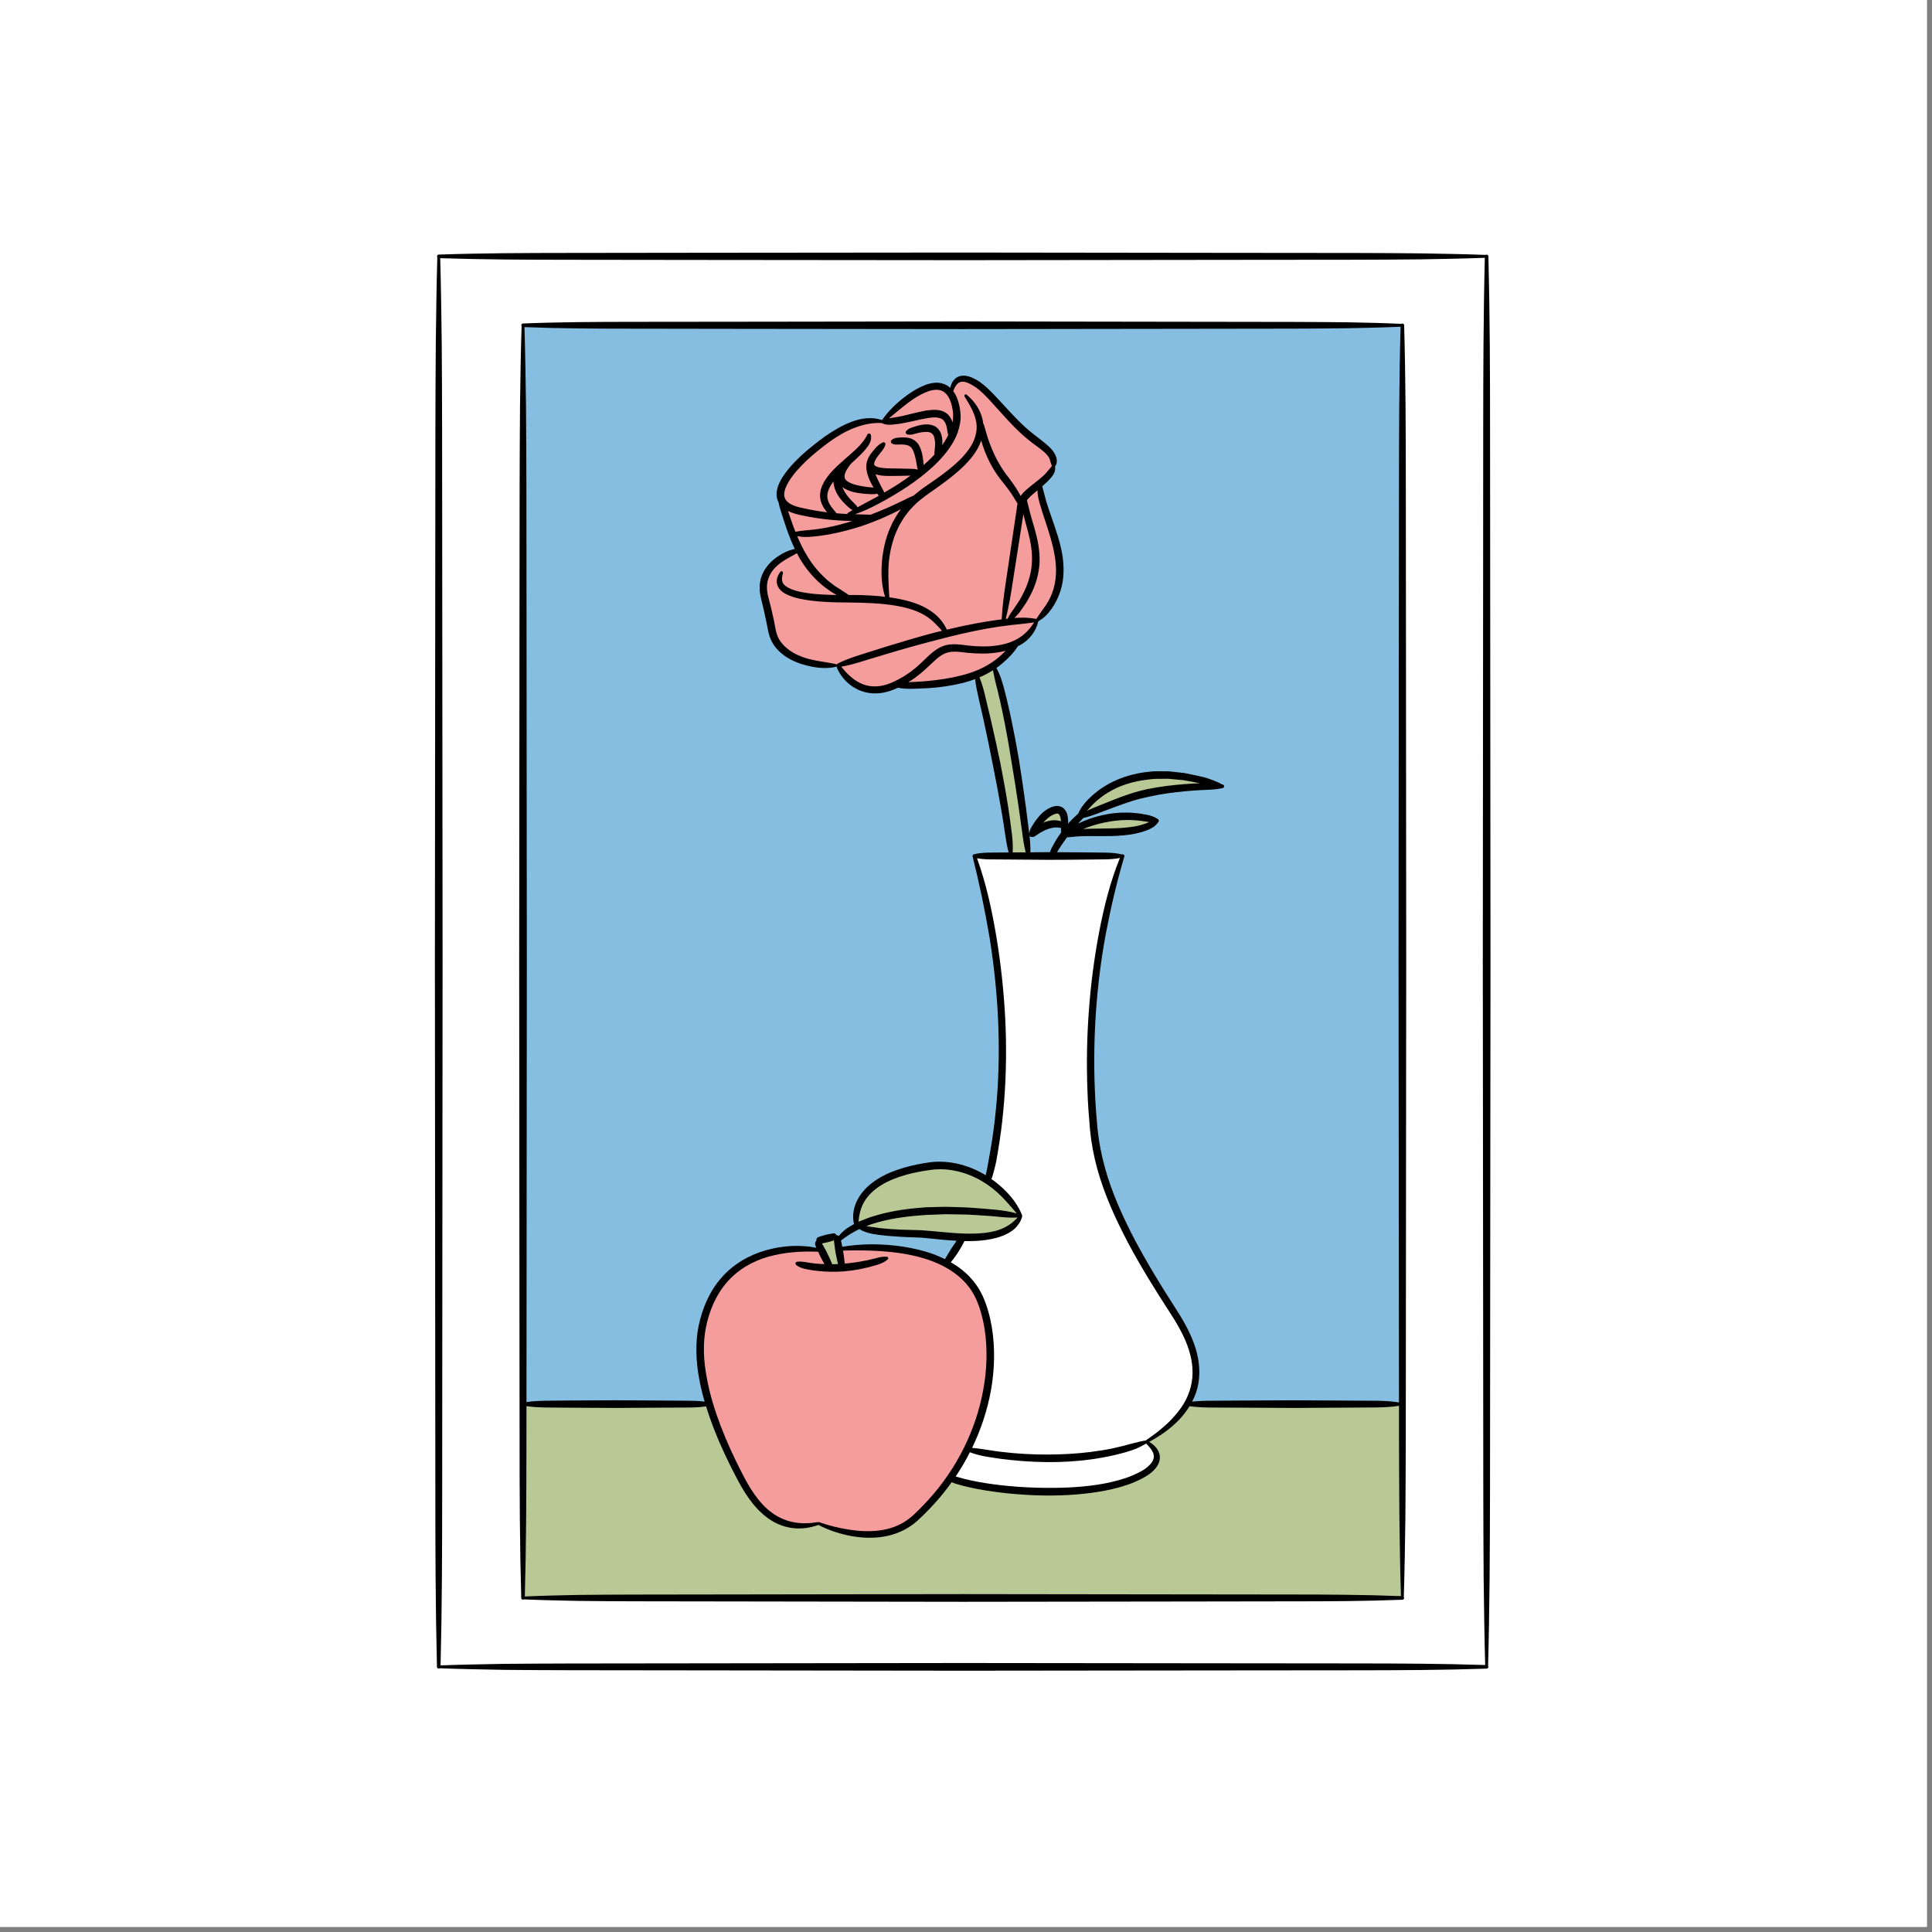 <?xml version="1.0" encoding="UTF-8"?> <svg xmlns="http://www.w3.org/2000/svg" xmlns:xlink="http://www.w3.org/1999/xlink" width="250" zoomAndPan="magnify" viewBox="0 0 187.5 187.5" height="250" preserveAspectRatio="xMidYMid meet" version="1.0"><rect x="0" y="0" width="187.5" height="187.5" fill="#808080" stroke="none"/><defs><g></g><clipPath id="3e16e7bafb"><path d="M 42.195 24.508 L 144.672 24.508 L 144.672 162 L 42.195 162 Z M 42.195 24.508 " clip-rule="nonzero"></path></clipPath><clipPath id="63b7d332d3"><path d="M 42.195 24.508 L 144.672 24.508 L 144.672 162.141 L 42.195 162.141 Z M 42.195 24.508 " clip-rule="nonzero"></path></clipPath></defs><path fill="#ffffff" d="M 0 0 L 187 0 L 187 187 L 0 187 Z M 0 0 " fill-opacity="1" fill-rule="nonzero"></path><path fill="#ffffff" d="M 0 0 L 187 0 L 187 187 L 0 187 Z M 0 0 " fill-opacity="1" fill-rule="nonzero"></path><g clip-path="url(#3e16e7bafb)"><path fill="#ffffff" d="M 54.875 161.93 C 53.656 161.93 52.438 161.918 51.219 161.91 L 51.113 161.91 C 50.375 161.902 49.656 161.895 48.938 161.891 L 48.809 161.891 C 46.805 161.855 44.766 161.82 42.758 161.746 L 42.664 161.742 L 42.574 161.773 C 42.43 156.07 42.418 150.422 42.414 144.656 L 42.375 93.324 L 42.418 41.988 C 42.418 40.109 42.43 38.203 42.441 36.359 C 42.441 36.359 42.453 34.27 42.457 33.434 L 42.461 33.203 C 42.492 30.535 42.527 27.777 42.605 25.051 L 42.609 24.957 L 42.578 24.875 C 46.816 24.73 51.012 24.715 55.293 24.711 L 93.43 24.672 L 131.984 24.719 C 133.238 24.719 134.492 24.727 135.746 24.738 C 135.746 24.738 137.301 24.75 137.922 24.754 L 138.094 24.758 C 140.078 24.793 142.105 24.828 144.102 24.902 L 144.195 24.906 L 144.281 24.875 C 144.43 30.578 144.441 36.223 144.445 41.988 L 144.484 93.324 L 144.441 144.656 C 144.441 146.535 144.43 148.441 144.418 150.289 C 144.418 150.289 144.406 152.379 144.402 153.211 L 144.398 153.441 C 144.367 156.109 144.332 158.871 144.254 161.598 L 144.25 161.688 L 144.281 161.773 C 140.051 161.918 135.852 161.934 131.566 161.934 L 93.43 161.977 Z M 54.875 161.93 " fill-opacity="1" fill-rule="nonzero"></path></g><path fill="#86bee1" d="M 136.066 155.004 L 135.957 155 C 132.477 154.863 128.996 154.848 125.434 154.848 L 93.43 154.809 L 72.094 154.836 L 61.426 154.852 L 60.914 154.852 C 59.863 154.852 58.812 154.863 57.766 154.875 C 57.207 154.879 56.648 154.887 56.09 154.891 L 55.727 154.898 C 54.156 154.93 52.531 154.965 50.938 155.039 L 50.832 155.043 L 50.832 154.938 C 50.973 149.887 50.988 144.82 50.992 139.641 L 51.031 93.324 L 51 62.445 L 50.984 47.008 C 50.988 45.391 50.977 43.773 50.965 42.156 C 50.957 41.199 50.953 40.242 50.949 39.289 C 50.914 36.828 50.879 34.281 50.801 31.75 L 50.797 31.645 L 50.902 31.648 C 54.457 31.785 58.051 31.797 61.426 31.801 L 93.43 31.84 L 114.766 31.809 L 125.707 31.797 C 126.801 31.797 127.895 31.785 128.988 31.773 C 129.582 31.766 130.172 31.762 130.766 31.758 C 132.504 31.723 134.203 31.688 135.922 31.609 L 136.027 31.605 L 136.023 31.711 C 135.887 36.867 135.871 42.094 135.867 47.008 L 135.828 93.324 L 135.855 124.203 L 135.875 139.641 C 135.871 141.25 135.883 142.859 135.895 144.469 C 135.898 145.434 135.906 146.395 135.91 147.359 C 135.945 149.82 135.98 152.367 136.062 154.898 Z M 136.066 155.004 " fill-opacity="1" fill-rule="nonzero"></path><path fill="#b8c995" d="M 136.102 136.27 L 136.102 155.078 L 50.758 155.078 L 50.758 136.27 Z M 80.074 121.43 L 80.18 121.625 L 80.254 121.789 C 80.336 121.953 80.414 122.117 80.484 122.285 L 80.641 122.637 C 80.648 122.664 80.664 122.688 80.668 122.715 L 80.688 122.793 L 80.766 122.789 C 80.949 122.789 81.129 122.781 81.328 122.773 L 81.449 122.77 L 81.34 122.297 C 81.297 122.121 81.266 121.941 81.23 121.766 L 81.191 121.539 L 81.164 121.371 C 81.133 121.172 81.102 120.973 81.078 120.773 L 81.031 120.371 L 81.031 120.23 L 80.766 120.324 C 80.66 120.363 80.551 120.395 80.445 120.422 L 80.305 120.461 L 80.156 120.496 C 80.047 120.52 79.938 120.543 79.828 120.562 L 79.609 120.598 L 79.836 120.988 C 79.922 121.133 79.996 121.281 80.074 121.43 Z M 98.309 118.074 C 97.754 118.074 97.211 118.023 96.754 117.973 C 96.277 117.922 95.793 117.891 95.32 117.863 C 95.031 117.848 94.742 117.828 94.453 117.809 C 94.121 117.781 93.762 117.77 93.297 117.766 L 92.148 117.746 C 92.074 117.742 92 117.742 91.922 117.742 C 91.727 117.742 91.531 117.75 91.336 117.754 C 91.227 117.758 91.109 117.766 90.996 117.766 C 90.852 117.773 90.707 117.777 90.562 117.785 C 90.324 117.793 90.086 117.801 89.848 117.812 C 87.996 117.934 86.602 118.141 85.324 118.484 C 85.215 118.516 85.105 118.551 84.996 118.582 C 84.742 118.652 84.484 118.727 84.242 118.828 L 83.699 119.031 L 84.363 119.141 C 84.691 119.191 85.027 119.234 85.363 119.281 C 86.066 119.367 86.785 119.406 87.41 119.434 L 87.492 119.438 C 87.805 119.449 88.117 119.461 88.434 119.469 L 88.949 119.477 C 89.125 119.48 89.305 119.488 89.48 119.496 C 89.953 119.527 90.422 119.574 90.887 119.617 C 91.105 119.637 91.328 119.656 91.547 119.676 C 92.254 119.742 93.188 119.824 94.109 119.824 C 94.648 119.824 95.141 119.797 95.613 119.746 C 96.387 119.652 97.008 119.48 97.52 119.227 C 97.992 118.996 98.41 118.68 98.832 118.227 L 99 118.047 L 98.754 118.062 C 98.605 118.07 98.457 118.074 98.309 118.074 Z M 84.078 118.375 C 84.328 118.27 84.582 118.191 84.852 118.113 C 84.969 118.078 85.082 118.043 85.195 118.008 C 86.508 117.637 87.934 117.41 89.816 117.266 C 90.078 117.254 90.344 117.25 90.605 117.246 L 90.98 117.238 C 91.105 117.234 91.227 117.234 91.352 117.23 C 91.504 117.227 91.656 117.223 91.809 117.223 C 91.922 117.223 92.035 117.223 92.148 117.23 L 93.316 117.262 C 93.664 117.273 94.07 117.285 94.477 117.32 C 94.742 117.344 95.004 117.363 95.27 117.387 C 96.387 117.473 97.547 117.562 98.652 117.852 L 98.965 117.938 C 98.965 117.938 98.508 117.414 98.391 117.277 C 98.027 116.863 97.688 116.469 97.312 116.09 C 96.715 115.477 96.035 114.945 95.293 114.516 C 94.016 113.77 92.617 113.379 91.25 113.379 C 90.965 113.379 90.684 113.395 90.406 113.43 C 89.453 113.551 88.625 113.715 87.867 113.93 C 86.926 114.195 86.152 114.52 85.512 114.914 C 84.734 115.375 84.121 115.977 83.746 116.652 C 83.441 117.211 83.262 117.879 83.227 118.578 L 83.219 118.746 L 83.52 118.594 Z M 101.344 79.914 C 101.379 79.898 101.414 79.883 101.445 79.867 C 101.789 79.754 102.07 79.699 102.336 79.699 C 102.371 79.699 102.402 79.699 102.434 79.703 L 102.469 79.707 C 102.633 79.723 102.785 79.742 102.934 79.793 L 103.082 79.844 L 103.059 79.621 C 103.055 79.574 103.051 79.531 103.047 79.488 C 103.016 79.27 102.922 78.992 102.793 78.91 C 102.746 78.879 102.699 78.859 102.586 78.859 C 102.586 78.859 102.582 78.859 102.582 78.859 C 102.508 78.859 102.414 78.887 102.32 78.922 L 102.277 78.934 C 101.918 79.066 101.551 79.348 101.148 79.797 L 101.262 79.953 Z M 105.508 80.535 C 105.922 80.52 106.328 80.516 106.734 80.512 C 107.105 80.512 107.48 80.508 107.848 80.492 C 108.707 80.48 109.453 80.418 110.141 80.305 L 110.695 80.184 L 111.234 80.012 C 111.34 79.965 111.449 79.922 111.562 79.883 L 111.895 79.758 L 111.473 79.676 C 111.355 79.652 111.242 79.633 111.129 79.621 L 110.559 79.539 C 110.441 79.523 110.324 79.516 110.207 79.512 C 110.133 79.508 110.055 79.504 109.98 79.5 C 109.84 79.488 109.703 79.484 109.566 79.484 C 109.43 79.484 109.293 79.488 109.156 79.492 C 109.043 79.492 108.93 79.496 108.809 79.5 L 108.535 79.523 C 108.246 79.551 107.949 79.578 107.66 79.637 C 106.922 79.754 106.164 79.953 105.406 80.238 L 105.086 80.367 L 105.129 80.555 Z M 106.281 78.441 L 107.957 77.77 C 109.258 77.246 110.395 76.887 111.43 76.672 C 112.473 76.457 113.617 76.305 115.035 76.191 C 115.461 76.16 115.922 76.133 116.445 76.117 L 116.461 75.922 C 115.879 75.801 115.359 75.703 114.855 75.617 L 113.91 75.531 L 113.438 75.484 C 113.383 75.48 113.328 75.48 113.273 75.48 C 113.219 75.48 112.004 75.492 112.004 75.492 C 111.797 75.512 111.59 75.535 111.383 75.562 L 111.066 75.602 C 109.73 75.785 108.535 76.191 107.52 76.812 L 107.129 77.059 C 107.039 77.113 106.957 77.176 106.879 77.242 C 106.836 77.273 106.793 77.309 106.746 77.344 L 106.637 77.426 C 106.547 77.492 106.457 77.562 106.375 77.641 L 106.031 77.957 C 105.82 78.176 105.613 78.398 105.41 78.629 L 105.527 78.781 C 105.754 78.668 106 78.559 106.281 78.441 Z M 95.531 67.625 L 96.051 69.805 C 96.438 71.484 96.742 72.875 97.004 74.184 C 97.277 75.586 97.559 77.09 97.785 78.594 L 97.867 79.172 C 97.945 79.711 98.027 80.266 98.09 80.82 C 98.184 81.516 98.215 82.141 98.184 82.719 L 98.176 82.824 L 99.672 82.812 L 99.641 82.691 C 99.477 82.055 99.387 81.418 99.301 80.766 L 98.977 78.441 C 98.777 77.047 98.539 75.531 98.246 73.805 C 97.984 72.137 97.711 70.629 97.41 69.188 C 97.254 68.402 97.062 67.609 96.895 66.902 C 96.785 66.52 96.695 66.148 96.617 65.773 C 96.555 65.508 96.504 65.266 96.465 65.027 L 96.441 64.879 L 96.312 64.961 C 95.91 65.219 95.488 65.445 95.016 65.645 L 94.926 65.684 L 94.961 65.773 C 95.215 66.383 95.387 67.023 95.531 67.625 Z M 95.531 67.625 " fill-opacity="1" fill-rule="nonzero"></path><path fill="#ffffff" d="M 101.883 144.5 C 100.559 144.5 99.207 144.438 97.867 144.316 C 96.809 144.211 95.875 144.086 95.004 143.926 C 94.484 143.832 94.023 143.734 93.602 143.629 C 93.367 143.574 93.137 143.508 92.914 143.441 C 92.852 143.43 92.789 143.406 92.723 143.383 L 92.609 143.336 L 92.676 143.234 C 93.18 142.484 93.641 141.699 94.051 140.902 L 94.09 140.824 L 94.176 140.855 C 94.699 141.055 95.297 141.203 96.004 141.309 C 96.688 141.426 97.406 141.523 98.203 141.605 C 99.457 141.734 100.715 141.801 101.941 141.801 C 102.172 141.801 102.406 141.797 102.637 141.793 C 104.273 141.742 105.719 141.598 107.051 141.348 C 107.723 141.223 108.434 141.059 109.223 140.84 C 109.566 140.734 109.93 140.625 110.27 140.488 C 110.613 140.328 110.902 140.184 111.176 140.012 L 111.242 139.973 L 111.297 140.023 C 111.707 140.422 111.941 140.754 112.035 141.066 C 112.148 141.438 112.031 141.824 111.695 142.191 C 111.43 142.48 111.066 142.742 110.586 142.984 C 110.125 143.219 109.699 143.398 109.281 143.531 C 107.738 144.051 105.945 144.348 103.633 144.465 C 103.055 144.488 102.465 144.5 101.883 144.5 Z M 101.883 144.5 " fill-opacity="1" fill-rule="nonzero"></path><path fill="#ffffff" d="M 101.535 141.262 C 100.438 141.262 99.332 141.211 98.25 141.113 C 97.48 141.043 96.77 140.957 96.078 140.852 L 95.676 140.789 C 95.242 140.723 94.793 140.652 94.344 140.617 L 94.199 140.605 L 94.262 140.477 C 95.121 138.695 95.727 136.84 96.059 134.957 C 96.438 132.832 96.465 130.762 96.145 128.801 C 95.941 127.656 95.652 126.68 95.266 125.816 C 94.84 124.883 94.168 124.031 93.332 123.352 C 93.016 123.094 92.652 122.848 92.219 122.598 L 92.105 122.531 L 92.199 122.441 C 92.211 122.426 92.223 122.414 92.23 122.398 L 92.461 122.105 C 92.57 121.961 92.672 121.812 92.773 121.668 L 92.891 121.496 L 92.969 121.367 C 93.074 121.195 93.176 121.035 93.266 120.863 L 93.449 120.531 C 93.469 120.492 93.484 120.457 93.5 120.414 L 93.523 120.348 L 93.598 120.348 C 93.711 120.352 93.828 120.352 93.945 120.352 C 94.578 120.352 95.145 120.316 95.676 120.242 C 96.492 120.125 97.16 119.926 97.727 119.633 C 98.078 119.453 98.371 119.234 98.594 118.98 C 98.844 118.695 99.023 118.375 99.105 118.047 L 99.102 118.023 L 99.102 117.996 C 98.801 117.203 98.309 116.465 97.641 115.773 C 97.195 115.305 96.699 114.875 96.156 114.496 L 96.078 114.441 L 96.129 114.363 C 96.164 114.301 96.188 114.234 96.211 114.152 L 96.352 113.664 L 96.375 113.574 C 96.449 113.285 96.531 112.988 96.586 112.691 C 96.621 112.492 96.656 112.293 96.691 112.094 C 96.77 111.641 96.855 111.176 96.914 110.715 C 97.094 109.57 97.234 108.309 97.363 106.738 C 97.562 104.152 97.59 101.461 97.449 98.738 C 97.316 96.141 97.023 93.469 96.578 90.793 C 96.055 87.715 95.48 85.414 94.727 83.328 L 94.668 83.168 L 94.836 83.199 C 95.312 83.289 95.789 83.305 96.355 83.305 L 98.156 83.32 L 101.754 83.348 C 102.18 83.344 102.609 83.344 103.039 83.34 C 103.809 83.336 104.582 83.336 105.352 83.32 L 107.152 83.301 C 107.641 83.297 108.16 83.273 108.676 83.164 L 108.855 83.129 L 108.789 83.297 C 108.023 85.328 107.395 87.605 106.812 90.457 C 106.336 92.887 105.988 95.453 105.789 98.082 C 105.602 100.625 105.559 103.215 105.656 105.781 C 105.703 107.129 105.812 108.48 105.91 109.625 C 106.027 110.875 106.266 112.156 106.617 113.438 C 107.207 115.594 108.109 117.797 109.555 120.574 C 110.84 123.012 112.273 125.281 113.508 127.18 C 114.133 128.133 114.836 129.273 115.301 130.504 C 115.781 131.77 115.938 133.027 115.754 134.145 C 115.652 134.746 115.453 135.332 115.16 135.891 C 114.906 136.379 114.559 136.879 114.098 137.41 C 113.246 138.387 112.184 139.199 111.25 139.883 L 111.23 139.898 L 111.203 139.902 C 110.848 139.945 110.516 140.027 110.148 140.125 C 109.812 140.207 109.453 140.297 109.102 140.402 C 108.336 140.598 107.641 140.742 106.969 140.852 C 105.527 141.086 104.066 141.215 102.621 141.246 C 102.258 141.258 101.895 141.262 101.535 141.262 Z M 101.535 141.262 " fill-opacity="1" fill-rule="nonzero"></path><path fill="#f59d9c" d="M 92.453 38.055 L 92.418 38.004 L 92.445 37.949 C 92.699 37.453 92.918 37.066 93.285 37.004 C 93.332 36.992 93.391 36.988 93.449 36.988 C 93.785 36.988 94.23 37.18 94.77 37.555 C 95.219 37.879 95.641 38.312 96.066 38.762 L 97.305 40.105 C 98.07 40.926 98.969 41.871 99.984 42.656 C 100.176 42.809 100.371 42.953 100.566 43.098 C 100.867 43.324 101.152 43.539 101.418 43.766 C 101.676 43.984 101.852 44.184 101.973 44.387 C 102.098 44.609 102.164 44.871 102.172 45.191 C 102.176 45.191 102.184 45.207 102.184 45.23 L 102.184 45.266 L 102.16 45.293 C 101.961 45.539 101.801 45.734 101.598 45.973 C 101.406 46.18 101.172 46.391 100.859 46.641 L 100.055 47.281 L 99.992 47.336 C 99.746 47.539 99.492 47.746 99.27 48.012 C 99.223 48.07 99.18 48.133 99.133 48.195 L 99.039 48.332 C 99.039 48.332 98.914 48.078 98.887 48.031 C 98.695 47.688 98.488 47.352 98.25 47.012 C 98.086 46.777 97.906 46.543 97.738 46.324 L 97.543 46.066 C 97.293 45.727 97.09 45.414 96.914 45.105 C 96.562 44.516 96.242 43.832 95.941 43.023 C 95.82 42.703 95.707 42.355 95.59 41.926 L 95.578 41.883 C 95.504 41.609 95.438 41.348 95.32 41.094 L 95.312 41.078 L 95.309 41.016 C 95.309 40.992 95.305 40.969 95.301 40.945 C 95.156 40.004 94.605 39.094 93.754 38.379 L 93.656 38.293 L 93.727 38.402 L 93.715 38.461 C 94.188 39.223 94.715 40.086 94.852 41.012 C 94.98 41.855 94.723 42.785 94.129 43.633 C 93.66 44.297 93.039 44.93 92.105 45.676 C 91.387 46.25 90.609 46.785 89.859 47.301 L 89.715 47.398 C 89.566 47.496 89.418 47.617 89.273 47.734 C 89.273 47.734 88.988 47.961 88.922 48.016 C 88.855 48.07 88.785 48.121 88.719 48.18 C 88.387 48.316 88.094 48.461 87.824 48.598 C 87.652 48.68 87.484 48.762 87.316 48.844 C 87.004 48.996 86.691 49.148 86.371 49.285 C 85.773 49.543 85.133 49.812 84.488 50.059 L 84.469 50.066 L 84.453 50.066 C 83.898 50.066 83.387 50.055 82.883 50.031 L 82.855 49.84 C 83.602 49.598 84.379 49.254 85.312 48.75 C 86.258 48.242 87.172 47.699 88.023 47.125 C 88.973 46.492 89.789 45.852 90.527 45.168 C 91.445 44.305 92.082 43.512 92.535 42.664 C 92.785 42.191 92.965 41.668 93.066 41.105 C 93.164 40.629 93.148 40.086 93.023 39.449 C 92.93 39.039 92.781 38.508 92.453 38.055 Z M 86.688 40.633 C 87.008 40.586 87.344 40.523 87.711 40.438 C 87.945 40.387 88.184 40.328 88.422 40.27 C 88.863 40.16 89.316 40.047 89.785 39.957 C 90.039 39.918 90.34 39.875 90.656 39.875 C 90.738 39.875 90.82 39.879 90.91 39.883 C 91.262 39.902 91.734 40.043 92.016 40.395 C 92.164 40.57 92.27 40.77 92.352 41.023 L 92.543 41.012 C 92.633 40.508 92.621 40.02 92.516 39.562 C 92.398 38.977 92.219 38.543 91.965 38.234 C 91.801 38.047 91.633 37.914 91.438 37.832 C 91.297 37.785 91.109 37.727 90.898 37.727 C 90.859 37.727 90.82 37.727 90.785 37.73 C 90.277 37.75 89.75 37.988 89.395 38.168 C 88.996 38.375 88.574 38.641 88.105 38.988 C 87.602 39.367 87.102 39.781 86.621 40.18 L 85.941 40.742 L 86.297 40.688 C 86.426 40.668 86.559 40.648 86.688 40.633 Z M 85.422 47.238 L 85.66 47.688 C 85.688 47.738 85.707 47.785 85.73 47.84 L 85.773 47.945 L 85.871 47.887 C 86.609 47.461 87.203 47.09 87.746 46.719 C 87.977 46.562 88.203 46.398 88.426 46.238 L 88.68 46.051 L 87.453 46.078 C 87.133 46.09 86.812 46.09 86.496 46.094 L 86.332 46.094 C 86.105 46.094 85.801 46.09 85.5 46.047 C 85.352 46.023 85.176 45.992 85 45.93 L 84.801 45.863 L 84.875 46.059 C 84.906 46.152 84.945 46.246 84.988 46.332 C 85.078 46.555 85.188 46.773 85.297 46.988 Z M 84.566 47.859 C 84.301 47.852 84.016 47.84 83.73 47.805 C 83.199 47.75 82.629 47.656 82.055 47.355 C 81.973 47.309 81.891 47.254 81.809 47.188 L 81.535 46.98 L 81.656 47.301 C 81.773 47.621 81.973 47.953 82.25 48.297 C 82.395 48.477 82.566 48.66 82.773 48.855 C 82.902 48.977 83.035 49.105 83.145 49.281 L 83.191 49.363 L 83.273 49.316 C 83.621 49.125 83.969 48.938 84.316 48.754 C 84.574 48.617 84.832 48.48 85.09 48.34 C 85.09 48.34 85.289 48.223 85.332 48.199 L 85.438 48.141 L 85.359 48.047 C 85.328 48.008 85.297 47.973 85.266 47.922 L 85.176 47.789 L 85.109 47.809 C 84.977 47.848 84.836 47.863 84.68 47.863 C 84.645 47.863 84.605 47.863 84.566 47.859 Z M 80.984 46.727 L 80.977 46.441 L 80.805 46.668 C 80.387 47.215 80.184 47.711 80.191 48.184 C 80.199 48.523 80.332 48.875 80.582 49.227 C 80.668 49.34 80.762 49.449 80.855 49.562 C 80.941 49.668 81.031 49.77 81.117 49.883 L 81.141 49.918 L 81.184 49.922 C 81.527 49.953 81.875 49.984 82.219 50.008 L 82.324 50.012 L 82.324 49.906 C 82.324 49.883 82.34 49.859 82.359 49.84 C 82.449 49.789 82.535 49.738 82.625 49.688 L 82.941 49.508 L 82.785 49.422 C 82.672 49.359 82.562 49.285 82.469 49.195 C 82.234 48.996 82.039 48.809 81.867 48.621 C 81.441 48.148 81.16 47.648 81.035 47.133 C 81.004 46.996 80.984 46.859 80.984 46.727 Z M 76.594 48.973 C 76.926 49.172 77.336 49.312 77.879 49.422 C 78.285 49.512 78.719 49.598 79.289 49.691 C 79.527 49.73 79.766 49.762 80.008 49.789 L 80.539 49.859 L 80.363 49.66 L 80.301 49.594 C 80.273 49.562 80.246 49.531 80.219 49.5 C 79.996 49.215 79.727 48.758 79.691 48.207 C 79.664 47.777 79.785 47.309 80.039 46.855 C 80.285 46.418 80.594 46.055 80.836 45.785 C 81.215 45.387 81.605 45.035 81.941 44.738 C 81.988 44.691 82.035 44.648 82.086 44.605 L 82.289 44.43 C 82.438 44.301 82.586 44.176 82.727 44.047 C 83.484 43.395 83.98 42.805 84.254 42.246 L 84.266 42.215 C 84.281 42.188 84.309 42.168 84.34 42.168 C 84.352 42.168 84.363 42.172 84.371 42.176 C 84.391 42.184 84.406 42.203 84.414 42.23 C 84.484 42.477 84.414 42.738 84.34 42.91 C 84.262 43.098 84.145 43.277 83.977 43.477 C 83.695 43.824 83.387 44.121 83.07 44.422 C 82.891 44.59 82.707 44.758 82.508 44.941 C 82.473 44.992 82.438 45.039 82.402 45.086 L 82.328 45.184 C 82.148 45.422 82.02 45.641 81.949 45.836 C 81.758 46.32 81.867 46.625 82.324 46.883 C 82.746 47.121 83.305 47.227 83.797 47.309 C 84.031 47.348 84.293 47.379 84.598 47.406 C 84.652 47.41 84.711 47.414 84.766 47.422 L 84.957 47.445 L 84.859 47.273 C 84.707 47.008 84.59 46.777 84.484 46.555 C 84.348 46.215 84.223 45.879 84.184 45.492 C 84.16 45.297 84.172 45.09 84.211 44.898 C 84.223 44.848 84.234 44.801 84.262 44.742 C 84.285 44.648 84.324 44.555 84.379 44.449 C 84.547 44.129 84.758 43.875 84.977 43.625 C 85.223 43.34 85.449 43.156 85.711 43.027 C 85.723 43.02 85.738 43.02 85.75 43.02 C 85.781 43.02 85.812 43.035 85.824 43.062 C 85.832 43.082 85.836 43.105 85.828 43.125 C 85.738 43.441 85.566 43.645 85.387 43.863 L 85.332 43.93 C 85.152 44.152 84.953 44.414 84.832 44.672 C 84.766 44.805 84.73 44.934 84.734 45.035 C 84.742 45.125 84.758 45.176 84.832 45.254 C 85.012 45.422 85.445 45.488 85.574 45.508 C 85.949 45.559 86.348 45.559 86.77 45.562 C 86.996 45.562 87.223 45.562 87.453 45.574 L 88.414 45.598 C 88.617 45.602 88.836 45.609 89.047 45.672 L 89.246 45.727 L 89.168 45.539 C 89.129 45.445 89.102 45.34 89.09 45.223 C 89.059 45.016 89.023 44.812 88.984 44.617 C 88.902 44.246 88.809 43.824 88.621 43.531 C 88.52 43.363 88.414 43.258 88.289 43.199 C 88.172 43.129 88.016 43.086 87.785 43.055 C 87.668 43.043 87.547 43.039 87.418 43.039 C 87.348 43.039 87.273 43.039 87.195 43.043 C 87.133 43.047 87.074 43.051 87.012 43.051 C 86.906 43.051 86.77 43.039 86.613 42.957 C 86.562 42.93 86.543 42.859 86.562 42.816 C 86.574 42.801 86.586 42.789 86.594 42.781 C 86.758 42.633 86.938 42.594 87.164 42.578 C 87.348 42.559 87.512 42.547 87.672 42.547 C 87.723 42.547 87.777 42.547 87.832 42.551 C 87.926 42.555 88.023 42.57 88.125 42.586 L 88.172 42.594 L 88.262 42.617 C 88.355 42.645 88.445 42.672 88.539 42.727 C 88.648 42.773 88.742 42.855 88.848 42.941 L 88.902 43 C 88.973 43.078 89.043 43.156 89.086 43.238 C 89.344 43.688 89.422 44.125 89.477 44.535 C 89.504 44.738 89.523 44.941 89.539 45.145 L 89.555 45.34 L 89.809 45.117 C 89.93 45.008 90.047 44.902 90.168 44.789 C 90.387 44.578 90.586 44.379 90.766 44.18 L 90.797 44.148 L 90.793 44.102 C 90.777 43.984 90.781 43.859 90.809 43.715 C 90.84 43.465 90.852 43.246 90.848 43.055 C 90.848 42.754 90.797 42.215 90.508 41.996 C 90.379 41.895 90.215 41.836 90.016 41.82 C 89.977 41.816 89.934 41.816 89.891 41.816 C 89.75 41.816 89.586 41.828 89.395 41.859 C 89.199 41.891 88.992 41.938 88.711 42.02 C 88.578 42.055 88.441 42.094 88.297 42.094 C 88.219 42.094 88.141 42.082 88.066 42.059 C 88.043 42.055 88.02 42.035 88.008 42.016 C 87.996 41.992 87.992 41.965 88 41.934 C 88.004 41.922 88.008 41.914 88.031 41.883 C 88.18 41.719 88.355 41.637 88.598 41.559 C 88.816 41.488 89.047 41.414 89.297 41.363 C 89.461 41.324 89.688 41.285 89.93 41.285 C 89.969 41.285 90.012 41.285 90.055 41.289 C 90.273 41.301 90.59 41.359 90.855 41.57 C 91.062 41.746 91.215 42.008 91.285 42.305 C 91.348 42.543 91.367 42.793 91.352 43.062 L 91.336 43.191 L 91.312 43.543 L 91.516 43.258 C 91.723 42.969 91.898 42.691 92.043 42.414 C 92.066 42.371 92.09 42.324 92.109 42.281 L 92.125 42.246 L 92.117 42.215 C 92.074 42.039 92.047 41.867 92.023 41.699 L 92.004 41.562 C 91.961 41.309 91.863 40.957 91.645 40.73 C 91.457 40.516 91.141 40.41 90.703 40.41 C 90.469 40.41 90.199 40.438 89.883 40.5 C 89.535 40.559 89.191 40.637 88.828 40.719 C 88.5 40.793 88.156 40.871 87.812 40.934 C 87.406 41.016 87.066 41.066 86.746 41.098 C 86.633 41.109 86.484 41.125 86.332 41.125 C 86.086 41.125 85.879 41.086 85.676 40.996 L 85.645 40.961 L 85.543 40.957 C 84.617 40.957 83.754 41.113 82.895 41.438 C 82.125 41.73 81.316 42.184 80.426 42.82 C 80.078 43.074 79.719 43.352 79.297 43.695 C 78.902 44.02 78.551 44.328 78.219 44.641 C 77.551 45.281 76.871 45.984 76.398 46.777 C 76.125 47.242 75.988 47.652 75.988 48 C 75.988 48.391 76.199 48.727 76.594 48.973 Z M 77.773 49.887 C 77.449 49.824 76.965 49.711 76.512 49.48 L 76.328 49.387 L 76.371 49.59 C 76.375 49.609 76.383 49.633 76.391 49.648 L 76.516 50.02 C 76.641 50.387 76.766 50.754 76.898 51.117 C 76.965 51.293 77.035 51.469 77.105 51.645 L 77.137 51.723 L 77.219 51.707 C 77.633 51.621 78.062 51.582 78.48 51.543 L 78.734 51.52 C 79.305 51.469 79.875 51.371 80.309 51.289 C 81.117 51.133 81.949 50.914 82.848 50.625 L 82.816 50.434 C 82.715 50.434 82.609 50.434 82.508 50.434 C 81.508 50.434 80.43 50.344 79.215 50.156 C 78.707 50.078 78.238 49.988 77.773 49.887 Z M 86.141 52.18 C 86.262 51.758 86.441 51.348 86.621 50.953 L 86.699 50.773 L 86.812 50.574 C 87.023 50.203 87.238 49.82 87.512 49.484 L 87.391 49.336 L 87.152 49.453 C 86.961 49.547 86.77 49.645 86.586 49.738 C 86.449 49.801 86.312 49.863 86.176 49.926 C 85.824 50.09 85.461 50.258 85.094 50.395 L 84.336 50.695 L 83.566 50.969 C 82.43 51.336 81.395 51.598 80.402 51.773 C 79.75 51.887 79.246 51.949 78.773 51.984 C 78.543 52.008 78.355 52.016 78.18 52.016 C 77.891 52.016 77.633 51.988 77.391 51.93 L 77.203 51.887 L 77.277 52.066 C 77.57 52.766 77.867 53.363 78.184 53.891 C 78.699 54.777 79.336 55.566 80.078 56.234 C 80.242 56.398 80.422 56.535 80.598 56.672 L 80.969 56.953 C 81.051 57.008 81.137 57.059 81.223 57.113 L 81.289 57.152 C 81.406 57.234 81.531 57.309 81.652 57.387 C 81.867 57.523 82.086 57.66 82.297 57.82 L 82.32 57.844 L 82.355 57.844 C 82.746 57.844 83.145 57.844 83.539 57.852 C 84.18 57.875 85.023 57.91 85.887 58.012 L 86.039 58.031 L 85.992 57.883 C 85.734 57.102 85.625 56.234 85.652 55.16 C 85.684 54.125 85.848 53.121 86.141 52.18 Z M 74.977 60.145 L 75.195 61.211 C 75.258 61.523 75.379 61.832 75.555 62.125 C 75.867 62.652 76.375 63.117 77.027 63.469 C 77.59 63.781 78.25 64.016 78.988 64.168 C 79.266 64.227 79.543 64.266 79.816 64.305 C 80.227 64.363 80.648 64.422 81.074 64.543 C 81.082 64.543 81.09 64.551 81.094 64.559 L 81.176 64.691 L 81.262 64.562 C 81.273 64.539 81.285 64.527 81.316 64.504 C 82.062 64.117 82.867 63.848 83.625 63.609 L 85.996 62.859 C 87.84 62.289 89.359 61.852 90.781 61.477 C 91.004 61.418 91.227 61.367 91.449 61.312 L 91.613 61.273 L 91.461 61.109 C 91.039 60.648 90.641 60.215 90.152 59.863 C 89.609 59.469 88.938 59.168 88.105 58.938 C 86.598 58.531 85.012 58.438 83.523 58.395 C 83.082 58.379 82.637 58.375 82.184 58.371 C 81.852 58.367 81.52 58.363 81.18 58.355 C 80.238 58.332 79.512 58.285 78.82 58.203 C 77.984 58.094 77.23 57.977 76.477 57.645 C 76.309 57.562 76.113 57.461 75.93 57.309 C 75.746 57.156 75.605 56.957 75.539 56.754 C 75.465 56.547 75.465 56.309 75.535 56.09 C 75.586 55.906 75.676 55.738 75.816 55.555 C 75.824 55.547 75.832 55.543 75.844 55.543 C 75.852 55.543 75.863 55.543 75.871 55.547 C 75.887 55.559 75.891 55.578 75.887 55.594 C 75.801 55.926 75.723 56.344 75.891 56.617 C 76.004 56.844 76.258 57.047 76.668 57.23 C 77.34 57.52 78.125 57.637 78.875 57.723 C 79.543 57.793 80.281 57.832 81.199 57.844 L 81.586 57.844 L 81.191 57.625 C 81.145 57.602 81.098 57.574 81.047 57.543 L 80.91 57.461 C 80.84 57.422 80.773 57.379 80.711 57.34 L 80.312 57.055 C 80.121 56.918 79.926 56.777 79.75 56.613 C 78.984 55.973 78.297 55.148 77.711 54.168 C 77.621 54.02 77.543 53.863 77.465 53.707 L 77.379 53.543 L 77.293 53.582 C 76.672 53.863 76.16 54.16 75.73 54.492 C 75.109 54.965 74.688 55.488 74.477 56.051 C 74.254 56.633 74.246 57.297 74.465 58.031 C 74.641 58.672 74.809 59.363 74.977 60.145 Z M 96.152 63.301 C 95.867 63.324 95.57 63.336 95.27 63.336 C 94.656 63.336 94.004 63.289 93.273 63.191 C 93.051 63.16 92.852 63.148 92.664 63.148 C 92.41 63.148 92.184 63.176 91.973 63.23 C 91.598 63.32 91.242 63.52 90.848 63.852 C 90.625 64.047 90.398 64.254 90.172 64.469 C 89.711 64.902 89.23 65.348 88.699 65.719 C 88.496 65.863 88.289 66 88.09 66.121 L 88.168 66.301 C 88.258 66.301 88.348 66.297 88.441 66.297 C 88.641 66.281 88.836 66.273 89.031 66.262 C 89.379 66.242 89.734 66.223 90.086 66.184 C 91.293 66.07 92.348 65.898 93.309 65.652 C 94.449 65.371 95.445 64.949 96.27 64.398 C 96.75 64.098 97.172 63.719 97.52 63.383 L 97.922 62.984 L 97.57 63.074 C 97.129 63.188 96.652 63.262 96.152 63.301 Z M 99.777 60.379 C 99.652 60.395 99.527 60.406 99.406 60.426 C 99.184 60.457 98.965 60.477 98.746 60.496 C 98.559 60.516 98.371 60.531 98.188 60.555 C 97.406 60.637 96.605 60.754 95.746 60.914 C 94.293 61.172 92.711 61.531 90.918 62.004 C 89.379 62.398 87.77 62.848 86.141 63.336 L 83.762 64.055 C 82.973 64.305 82.305 64.492 81.609 64.605 L 81.449 64.633 L 81.543 64.762 C 82.078 65.484 82.715 66.043 83.387 66.371 C 83.781 66.566 84.207 66.684 84.656 66.723 C 84.73 66.727 84.805 66.73 84.879 66.73 C 85.242 66.73 85.609 66.676 85.973 66.57 C 86.434 66.441 86.867 66.23 87.23 66.043 C 87.664 65.812 88.047 65.574 88.402 65.312 C 88.742 65.066 89.09 64.773 89.465 64.426 C 89.578 64.316 89.691 64.207 89.805 64.094 C 90.027 63.879 90.254 63.656 90.504 63.445 C 90.961 63.055 91.395 62.809 91.832 62.699 C 92.074 62.641 92.344 62.609 92.625 62.609 C 92.848 62.609 93.086 62.629 93.344 62.668 C 94.094 62.777 94.773 62.832 95.422 62.832 C 95.656 62.832 95.891 62.824 96.117 62.809 C 97.145 62.742 98.023 62.512 98.734 62.121 C 99.383 61.762 99.945 61.215 100.449 60.453 L 100.574 60.266 L 100.352 60.301 C 100.16 60.336 99.965 60.355 99.777 60.379 Z M 86.215 58.055 L 86.293 58.066 C 87.012 58.168 87.652 58.297 88.242 58.461 C 89.125 58.719 89.84 59.051 90.43 59.484 C 91.02 59.906 91.492 60.48 91.801 61.148 L 91.836 61.219 L 91.914 61.203 C 93.266 60.883 94.492 60.629 95.664 60.434 C 96.129 60.355 96.637 60.281 97.219 60.207 L 97.305 60.199 L 97.309 60.113 C 97.371 58.812 97.559 57.527 97.758 56.219 L 98.852 48.836 L 98.832 48.805 C 98.711 48.625 98.598 48.441 98.488 48.258 C 98.305 47.945 98.09 47.625 97.844 47.305 C 97.719 47.137 97.594 46.98 97.461 46.82 C 97.348 46.68 97.234 46.539 97.117 46.383 C 96.848 46.027 96.629 45.699 96.441 45.383 C 96.047 44.695 95.715 43.961 95.461 43.195 C 95.41 43.039 95.363 42.883 95.316 42.727 L 95.227 42.434 L 95.129 42.723 C 94.988 43.129 94.789 43.523 94.527 43.906 C 93.918 44.809 93.125 45.512 92.43 46.082 C 91.66 46.703 90.848 47.273 90.062 47.824 L 90.031 47.848 C 89.875 47.953 89.73 48.062 89.59 48.176 L 89.449 48.285 C 89.383 48.34 89.316 48.391 89.25 48.441 C 89.129 48.535 89.004 48.633 88.887 48.738 C 88.797 48.84 88.699 48.934 88.602 49.031 C 88.367 49.27 88.121 49.516 87.938 49.797 C 87.684 50.094 87.484 50.434 87.293 50.762 L 87.152 51.004 L 87.055 51.227 C 86.891 51.582 86.723 51.945 86.613 52.332 C 86.324 53.227 86.16 54.184 86.121 55.172 C 86.098 56.102 86.148 57.027 86.207 57.973 Z M 97.875 60.086 C 97.957 59.918 98.051 59.754 98.16 59.582 C 98.223 59.492 98.285 59.406 98.348 59.324 C 98.441 59.191 98.535 59.062 98.613 58.93 L 99.051 58.27 C 99.137 58.129 99.215 57.98 99.293 57.832 C 99.336 57.746 99.379 57.66 99.426 57.574 C 99.93 56.543 100.203 55.539 100.242 54.586 C 100.297 53.688 100.168 52.699 99.836 51.477 C 99.785 51.277 99.73 51.074 99.672 50.875 C 99.586 50.555 99.496 50.234 99.414 49.898 L 99.41 49.871 L 99.262 49.582 L 99.172 50.176 L 98.852 52.215 L 98.219 56.293 C 98.047 57.434 97.832 58.762 97.516 60.039 L 97.48 60.18 L 97.852 60.137 Z M 102.441 53.832 C 102.258 52.738 101.926 51.703 101.512 50.465 L 101.492 50.406 C 101.316 49.871 101.133 49.32 100.977 48.762 C 100.852 48.305 100.789 47.93 100.781 47.586 L 100.773 47.383 L 100.617 47.512 C 100.262 47.805 99.945 48.07 99.68 48.367 C 99.645 48.41 99.617 48.449 99.586 48.492 L 99.555 48.531 L 99.57 48.578 C 99.625 48.777 99.672 48.973 99.719 49.172 C 99.766 49.375 99.812 49.582 99.871 49.789 C 99.957 50.125 100.059 50.469 100.156 50.797 C 100.207 50.98 100.262 51.16 100.316 51.344 C 100.688 52.645 100.832 53.652 100.789 54.613 C 100.734 55.684 100.414 56.785 99.871 57.801 C 99.82 57.887 99.77 57.977 99.723 58.066 C 99.637 58.223 99.555 58.375 99.465 58.516 L 98.984 59.203 C 98.84 59.43 98.656 59.625 98.461 59.82 C 98.449 59.832 98.387 59.891 98.367 59.906 L 98.184 60.094 L 98.445 60.074 C 98.691 60.055 98.934 60.051 99.176 60.047 L 99.387 60.043 C 99.754 60.051 100.141 60.09 100.566 60.164 L 100.633 60.176 L 100.668 60.117 C 100.848 59.828 101.039 59.559 101.223 59.301 C 101.355 59.117 101.488 58.934 101.609 58.746 C 101.914 58.293 102.156 57.777 102.328 57.211 C 102.629 56.203 102.668 55.062 102.441 53.832 Z M 94.828 126.02 C 94.434 125.148 93.816 124.352 93.035 123.719 C 91.707 122.633 89.906 121.914 87.539 121.527 C 86.254 121.32 84.891 121.215 83.492 121.215 C 82.941 121.215 82.375 121.23 81.809 121.266 L 81.703 121.289 L 81.727 121.441 C 81.738 121.531 81.754 121.617 81.766 121.703 C 81.793 121.871 81.82 122.039 81.836 122.211 L 81.883 122.586 C 81.883 122.602 81.883 122.629 81.887 122.656 L 81.91 122.734 L 81.992 122.727 C 82.703 122.664 83.332 122.578 83.906 122.461 C 84.156 122.418 84.402 122.355 84.641 122.297 C 84.754 122.27 84.867 122.242 84.98 122.215 L 85.035 122.199 C 85.316 122.125 85.582 122.055 85.879 122.055 C 85.938 122.055 85.996 122.059 86.031 122.059 L 86.066 122.07 C 86.09 122.07 86.109 122.098 86.109 122.121 C 86.109 122.133 86.102 122.145 86.094 122.148 C 85.84 122.367 85.527 122.527 85.113 122.652 C 84.992 122.684 84.871 122.723 84.746 122.758 C 84.508 122.824 84.262 122.898 84.016 122.949 L 83.465 123.07 L 82.898 123.164 C 82.621 123.215 82.336 123.242 82.059 123.266 L 81.777 123.297 C 81.434 123.316 81.105 123.328 80.793 123.328 C 80.344 123.328 79.91 123.305 79.504 123.262 C 79.172 123.23 78.812 123.18 78.375 123.098 C 78.023 123.031 77.652 122.945 77.332 122.688 C 77.316 122.676 77.305 122.66 77.305 122.637 C 77.301 122.617 77.309 122.594 77.32 122.578 C 77.336 122.559 77.359 122.547 77.398 122.543 C 77.465 122.539 77.531 122.535 77.594 122.535 C 77.875 122.535 78.141 122.582 78.422 122.633 L 78.461 122.637 C 78.781 122.684 79.16 122.738 79.547 122.758 C 79.699 122.766 79.855 122.773 80.012 122.777 L 80.184 122.781 L 80.031 122.512 C 79.945 122.367 79.871 122.219 79.793 122.07 L 79.68 121.852 C 79.613 121.715 79.547 121.574 79.484 121.438 L 79.461 121.387 L 79.406 121.379 C 79.031 121.344 78.633 121.324 78.23 121.324 C 77.812 121.324 77.379 121.344 76.945 121.383 C 76.082 121.465 75.27 121.617 74.527 121.844 C 72.859 122.336 71.445 123.223 70.441 124.398 C 69.449 125.535 68.762 127.012 68.395 128.781 C 68.242 129.52 68.18 130.316 68.199 131.215 C 68.215 131.98 68.305 132.781 68.465 133.664 C 68.727 135.094 69.172 136.605 69.863 138.414 C 70.418 139.875 71.086 141.359 71.906 142.957 C 72.242 143.609 72.648 144.375 73.148 145.086 C 73.672 145.832 74.215 146.41 74.809 146.852 C 75.453 147.336 76.203 147.664 76.984 147.805 C 77.344 147.875 77.723 147.906 78.137 147.906 C 78.523 147.906 78.941 147.879 79.426 147.812 L 79.469 147.816 L 79.469 147.82 C 80.395 148.125 81.379 148.367 82.395 148.531 C 83.082 148.637 83.699 148.691 84.277 148.691 C 84.656 148.691 85.02 148.668 85.363 148.621 C 86.387 148.492 87.328 148.141 88.09 147.605 C 88.281 147.473 88.457 147.324 88.664 147.141 L 89.207 146.621 C 89.566 146.262 89.918 145.906 90.25 145.527 C 92.969 142.52 94.797 138.832 95.535 134.863 C 95.918 132.805 95.957 130.793 95.656 128.879 C 95.461 127.762 95.191 126.824 94.828 126.02 Z M 94.828 126.02 " fill-opacity="1" fill-rule="nonzero"></path><g clip-path="url(#63b7d332d3)"><path fill="#000000" d="M 136.434 47.008 C 136.43 41.859 136.418 36.715 136.273 31.566 C 136.273 31.477 136.199 31.402 136.105 31.398 C 136.07 31.398 136.039 31.41 136.012 31.43 C 134.266 31.348 132.516 31.312 130.77 31.277 C 128.988 31.266 127.211 31.238 125.434 31.242 L 93.43 31.195 L 72.094 31.223 L 61.426 31.234 C 57.871 31.238 54.312 31.25 50.758 31.395 C 50.668 31.398 50.594 31.469 50.594 31.559 C 50.59 31.594 50.602 31.629 50.621 31.656 C 50.539 34.199 50.504 36.742 50.469 39.285 C 50.457 41.859 50.426 44.434 50.43 47.008 L 50.414 62.445 L 50.387 93.324 L 50.41 124.203 L 50.426 139.641 C 50.426 144.785 50.441 149.934 50.586 155.078 C 50.586 155.172 50.66 155.246 50.754 155.246 C 50.789 155.25 50.82 155.234 50.848 155.219 C 52.594 155.297 54.344 155.332 56.09 155.367 C 57.871 155.379 59.648 155.41 61.426 155.406 L 93.43 155.453 L 114.766 155.426 L 125.434 155.41 C 128.988 155.41 132.547 155.395 136.102 155.254 C 136.191 155.25 136.266 155.176 136.266 155.086 C 136.27 155.051 136.258 155.02 136.238 154.992 C 136.32 152.449 136.355 149.902 136.391 147.359 C 136.402 144.785 136.434 142.215 136.43 139.641 L 136.445 124.203 L 136.473 93.324 L 136.449 62.445 Z M 72.094 31.914 L 93.43 31.938 L 114.766 31.91 L 125.434 31.895 C 127.211 31.898 128.988 31.867 130.77 31.855 C 132.488 31.82 134.207 31.785 135.926 31.711 C 135.785 36.809 135.773 41.906 135.77 47.008 L 135.754 62.445 L 135.73 93.324 L 135.758 124.203 L 135.77 136.105 C 134.969 135.973 134.168 135.945 133.367 135.941 L 130.773 135.926 L 125.586 135.898 L 120.398 135.922 L 117.805 135.938 C 117.102 135.938 116.398 135.949 115.695 136.031 C 115.988 135.473 116.203 134.875 116.305 134.242 C 116.535 132.902 116.305 131.535 115.844 130.305 C 115.383 129.066 114.711 127.934 114.012 126.855 C 112.625 124.711 111.301 122.527 110.109 120.281 C 108.938 118.027 107.879 115.703 107.219 113.27 C 106.883 112.055 106.641 110.816 106.516 109.566 C 106.398 108.301 106.301 107.031 106.254 105.758 C 106.148 103.215 106.188 100.664 106.367 98.125 C 106.547 95.586 106.863 93.055 107.332 90.555 C 107.809 88.055 108.391 85.57 109.113 83.137 L 109.117 83.129 C 109.141 83.043 109.098 82.953 109.016 82.918 C 108.973 82.898 108.922 82.902 108.879 82.922 C 108.305 82.777 107.727 82.75 107.152 82.746 L 105.352 82.723 C 104.43 82.711 103.508 82.707 102.582 82.703 C 102.594 82.684 102.609 82.664 102.621 82.645 C 102.738 82.461 102.844 82.273 102.969 82.094 C 103.156 81.812 103.352 81.539 103.551 81.266 C 103.832 81.254 104.094 81.211 104.383 81.188 C 104.754 81.152 105.137 81.145 105.523 81.141 C 106.293 81.141 107.074 81.152 107.867 81.141 C 108.656 81.109 109.457 81.062 110.254 80.891 L 110.848 80.738 L 111.434 80.531 C 111.621 80.445 111.805 80.348 111.98 80.238 C 112.145 80.102 112.301 79.953 112.418 79.777 C 112.422 79.773 112.422 79.766 112.426 79.758 C 112.426 79.758 112.43 79.758 112.43 79.758 C 112.488 79.676 112.469 79.562 112.387 79.504 C 112.215 79.379 112.023 79.297 111.832 79.223 C 111.641 79.148 111.441 79.094 111.238 79.062 L 110.629 78.957 C 110.426 78.922 110.219 78.918 110.016 78.895 C 109.605 78.844 109.191 78.867 108.781 78.867 C 108.371 78.906 107.957 78.922 107.551 79 C 106.742 79.141 105.941 79.359 105.188 79.68 L 104.629 79.926 C 104.742 79.801 104.855 79.672 104.977 79.555 C 105.031 79.5 105.086 79.445 105.137 79.387 C 105.602 79.285 106.047 79.129 106.484 78.961 L 108.172 78.328 C 108.73 78.129 109.301 77.914 109.855 77.742 C 110.414 77.562 110.988 77.43 111.566 77.305 C 112.719 77.051 113.902 76.895 115.086 76.785 C 115.68 76.727 116.273 76.691 116.871 76.664 C 117.465 76.641 118.062 76.621 118.656 76.484 L 118.66 76.48 C 118.723 76.469 118.777 76.422 118.793 76.355 C 118.816 76.258 118.762 76.164 118.668 76.137 C 118.645 76.133 118.621 76.129 118.598 76.125 C 118.055 75.82 117.469 75.617 116.883 75.438 C 116.242 75.289 115.598 75.148 114.949 75.023 L 113.961 74.914 L 113.469 74.859 C 113.305 74.848 113.137 74.855 112.969 74.852 L 111.973 74.852 C 111.641 74.879 111.309 74.926 110.977 74.961 C 109.656 75.16 108.352 75.59 107.207 76.305 L 106.785 76.578 C 106.645 76.672 106.52 76.785 106.383 76.887 C 106.254 76.996 106.117 77.09 105.996 77.211 L 105.629 77.559 C 105.23 77.969 104.867 78.418 104.645 78.957 C 104.598 78.996 104.559 79.031 104.516 79.07 C 104.344 79.227 104.18 79.383 104.02 79.547 C 103.895 79.672 103.781 79.805 103.664 79.934 C 103.668 79.762 103.668 79.59 103.645 79.406 C 103.602 79.105 103.551 78.738 103.199 78.426 C 103.023 78.277 102.777 78.211 102.574 78.219 C 102.367 78.219 102.211 78.277 102.047 78.328 C 101.426 78.582 100.98 79.023 100.625 79.484 C 100.445 79.719 100.281 79.961 100.137 80.207 C 100.004 80.422 99.906 80.652 99.891 80.926 C 99.883 80.848 99.875 80.773 99.863 80.695 L 99.566 78.359 C 99.359 76.805 99.133 75.25 98.883 73.695 C 98.617 72.148 98.32 70.602 97.984 69.062 C 97.82 68.293 97.625 67.527 97.43 66.766 C 97.324 66.383 97.207 66.004 97.074 65.629 C 96.965 65.355 96.84 65.086 96.703 64.824 C 97.145 64.52 97.547 64.156 97.922 63.781 C 98.254 63.453 98.543 63.098 98.785 62.715 C 98.859 62.68 98.934 62.641 99.004 62.602 C 99.891 62.133 100.562 61.242 100.766 60.297 C 101.297 60 101.727 59.559 102.074 59.059 C 102.43 58.551 102.707 57.984 102.902 57.391 C 103.301 56.199 103.281 54.914 103.078 53.719 C 102.859 52.52 102.461 51.383 102.074 50.27 C 101.879 49.715 101.684 49.16 101.523 48.609 L 101.148 47.191 C 101.184 47.16 101.219 47.133 101.254 47.102 C 101.516 46.867 101.781 46.625 102.023 46.336 C 102.141 46.191 102.258 46.035 102.328 45.848 C 102.395 45.672 102.434 45.469 102.387 45.273 C 102.395 45.262 102.406 45.254 102.414 45.242 C 102.625 44.941 102.594 44.523 102.434 44.184 C 102.281 43.84 102.043 43.574 101.809 43.352 C 101.324 42.91 100.836 42.551 100.363 42.18 C 99.414 41.457 98.586 40.59 97.758 39.695 C 97.344 39.246 96.934 38.793 96.508 38.348 C 96.074 37.902 95.645 37.453 95.098 37.074 C 94.824 36.887 94.555 36.738 94.234 36.605 C 93.918 36.488 93.547 36.398 93.152 36.504 C 92.961 36.559 92.781 36.664 92.648 36.801 C 92.512 36.934 92.414 37.09 92.344 37.246 C 92.289 37.379 92.25 37.508 92.215 37.641 C 92.059 37.496 91.875 37.371 91.672 37.289 C 91.375 37.176 91.051 37.117 90.754 37.148 C 90.145 37.184 89.621 37.414 89.133 37.664 C 88.645 37.918 88.199 38.223 87.77 38.547 C 86.941 39.184 86.199 39.91 85.605 40.766 C 84.664 40.441 83.609 40.578 82.699 40.914 C 81.754 41.266 80.895 41.777 80.086 42.34 C 79.684 42.625 79.297 42.926 78.918 43.23 C 78.539 43.527 78.152 43.852 77.793 44.184 C 77.074 44.859 76.383 45.574 75.852 46.461 C 75.594 46.906 75.363 47.41 75.367 48.016 C 75.371 48.266 75.438 48.527 75.559 48.758 C 75.629 49.121 75.738 49.473 75.852 49.828 C 76.012 50.32 76.168 50.82 76.34 51.312 C 76.57 51.977 76.832 52.637 77.137 53.277 C 76.516 53.402 75.941 53.684 75.418 54.051 C 74.793 54.484 74.234 55.09 73.941 55.848 L 73.84 56.133 C 73.805 56.227 73.801 56.332 73.777 56.43 L 73.73 56.727 C 73.719 56.828 73.727 56.926 73.727 57.027 C 73.727 57.227 73.723 57.43 73.77 57.621 C 73.809 57.809 73.836 58.02 73.883 58.188 C 74.062 58.875 74.215 59.574 74.359 60.277 L 74.57 61.328 C 74.66 61.723 74.797 62.109 75.008 62.453 C 75.43 63.141 76.062 63.652 76.738 64.008 C 77.418 64.363 78.148 64.582 78.883 64.719 C 79.617 64.852 80.371 64.883 81.102 64.719 C 81.129 64.711 81.156 64.695 81.172 64.672 C 81.344 65.145 81.609 65.559 81.938 65.934 C 82.27 66.309 82.672 66.633 83.133 66.859 C 84.043 67.355 85.164 67.402 86.133 67.129 C 86.375 67.062 86.605 66.965 86.844 66.879 C 86.945 66.84 87.043 66.793 87.141 66.746 C 88.133 66.934 89.133 66.816 90.133 66.781 C 91.25 66.715 92.367 66.543 93.473 66.273 C 93.863 66.172 94.254 66.051 94.637 65.906 C 94.699 66.535 94.836 67.148 94.977 67.758 L 95.469 69.938 C 95.785 71.391 96.09 72.848 96.371 74.309 C 96.668 75.766 96.938 77.23 97.191 78.695 C 97.312 79.426 97.441 80.16 97.539 80.895 C 97.633 81.508 97.723 82.121 97.887 82.73 L 96.355 82.742 C 95.758 82.742 95.156 82.754 94.559 82.902 C 94.551 82.902 94.547 82.906 94.539 82.91 C 94.531 82.91 94.523 82.91 94.516 82.91 C 94.426 82.934 94.367 83.027 94.391 83.121 L 94.395 83.129 C 95.035 85.688 95.578 88.281 96.02 90.887 C 96.445 93.496 96.727 96.129 96.855 98.77 C 96.98 101.41 96.953 104.059 96.742 106.688 C 96.629 108.004 96.492 109.316 96.285 110.621 C 96.195 111.273 96.066 111.922 95.953 112.57 C 95.895 112.895 95.844 113.215 95.777 113.535 L 95.672 114.016 C 95.668 114.027 95.668 114.043 95.664 114.059 C 95.641 114.043 95.617 114.023 95.59 114.012 C 94.031 113.082 92.18 112.582 90.328 112.789 C 89.438 112.91 88.562 113.082 87.695 113.336 C 86.832 113.59 85.98 113.918 85.199 114.41 C 84.418 114.887 83.703 115.543 83.246 116.383 C 82.852 117.113 82.676 117.988 82.883 118.801 C 82.723 118.879 82.57 118.973 82.422 119.066 L 82.164 119.23 L 81.926 119.422 C 81.734 119.578 81.555 119.754 81.402 119.957 C 81.387 119.949 81.379 119.938 81.367 119.93 C 81.316 119.898 81.254 119.887 81.199 119.895 C 81.188 119.871 81.18 119.848 81.164 119.828 C 81.043 119.695 80.957 119.684 80.875 119.699 L 80.633 119.738 C 80.469 119.762 80.309 119.805 80.148 119.836 C 79.988 119.883 79.828 119.922 79.672 119.977 L 79.438 120.055 C 79.359 120.074 79.281 120.109 79.238 120.27 C 79.223 120.316 79.223 120.367 79.23 120.414 C 79.203 120.438 79.176 120.461 79.156 120.496 C 79.07 120.676 79.098 120.801 79.148 120.91 L 79.227 121.094 C 77.621 120.781 75.961 120.883 74.379 121.324 C 72.719 121.785 71.145 122.691 70.004 124.016 C 68.848 125.332 68.16 126.984 67.805 128.656 C 67.629 129.508 67.57 130.371 67.586 131.23 C 67.598 132.086 67.695 132.938 67.848 133.773 C 67.984 134.539 68.168 135.289 68.383 136.027 C 67.781 135.949 67.176 135.938 66.574 135.938 L 64.312 135.922 L 59.797 135.895 L 55.277 135.918 L 53.016 135.941 C 52.375 135.945 51.734 135.973 51.094 136.074 L 51.105 124.203 L 51.129 93.324 L 51.102 62.445 L 51.086 47.008 C 51.09 44.434 51.059 41.859 51.047 39.285 C 51.012 36.773 50.977 34.258 50.898 31.746 C 54.406 31.883 57.918 31.898 61.426 31.898 Z M 79.496 147.727 L 79.488 147.723 C 79.484 147.723 79.477 147.727 79.469 147.723 C 79.449 147.719 79.426 147.715 79.402 147.719 C 78.59 147.852 77.773 147.883 77 147.727 C 76.223 147.582 75.5 147.246 74.867 146.777 C 74.23 146.305 73.691 145.695 73.227 145.035 C 72.758 144.371 72.363 143.656 71.984 142.914 C 71.227 141.438 70.531 139.93 69.941 138.387 C 69.355 136.84 68.863 135.258 68.582 133.645 C 68.277 132.035 68.199 130.383 68.512 128.805 C 68.836 127.215 69.477 125.684 70.527 124.469 C 71.566 123.25 73.004 122.406 74.559 121.965 C 76.113 121.527 77.77 121.41 79.395 121.48 C 79.465 121.625 79.531 121.77 79.602 121.914 C 79.715 122.129 79.824 122.352 79.945 122.562 L 80.012 122.68 C 79.859 122.676 79.707 122.668 79.555 122.66 C 79.191 122.641 78.832 122.594 78.473 122.539 C 78.121 122.477 77.766 122.41 77.391 122.445 L 77.371 122.445 C 77.32 122.449 77.277 122.473 77.242 122.516 C 77.18 122.594 77.195 122.707 77.273 122.77 C 77.605 123.031 77.98 123.121 78.355 123.195 C 78.734 123.266 79.113 123.328 79.492 123.359 C 80.254 123.438 81.02 123.441 81.781 123.395 C 82.16 123.352 82.543 123.328 82.918 123.262 L 83.48 123.168 L 84.035 123.043 C 84.41 122.969 84.77 122.848 85.137 122.75 C 85.5 122.641 85.852 122.488 86.156 122.223 C 86.184 122.199 86.203 122.168 86.207 122.129 C 86.215 122.047 86.156 121.977 86.074 121.969 L 86.066 121.969 C 85.66 121.93 85.309 122.027 84.957 122.121 C 84.602 122.199 84.25 122.305 83.891 122.359 C 83.258 122.492 82.621 122.57 81.98 122.629 C 81.98 122.613 81.98 122.602 81.98 122.586 L 81.934 122.199 C 81.91 121.941 81.863 121.688 81.824 121.43 C 81.824 121.41 81.82 121.391 81.816 121.371 C 83.727 121.312 85.645 121.359 87.523 121.641 C 89.484 121.953 91.453 122.566 92.965 123.805 C 93.719 124.418 94.328 125.188 94.727 126.066 C 95.125 126.953 95.379 127.926 95.543 128.898 C 95.855 130.859 95.789 132.883 95.43 134.844 C 94.727 138.777 92.863 142.492 90.18 145.469 C 89.848 145.848 89.496 146.203 89.141 146.559 L 88.598 147.078 C 88.414 147.234 88.234 147.391 88.035 147.527 C 87.254 148.078 86.32 148.406 85.355 148.531 C 84.387 148.656 83.391 148.605 82.406 148.453 C 81.426 148.297 80.441 148.059 79.496 147.727 Z M 97.242 116.156 C 97.742 116.664 98.195 117.211 98.676 117.758 C 97.305 117.395 95.891 117.344 94.484 117.227 C 94.098 117.188 93.707 117.176 93.32 117.164 L 92.152 117.129 C 91.762 117.109 91.371 117.133 90.98 117.137 C 90.59 117.148 90.199 117.152 89.809 117.168 C 88.25 117.285 86.688 117.484 85.168 117.914 C 84.789 118.035 84.406 118.129 84.039 118.285 L 83.484 118.504 L 83.324 118.582 C 83.359 117.922 83.523 117.273 83.832 116.699 C 84.227 115.996 84.848 115.426 85.562 114.996 C 86.273 114.562 87.074 114.258 87.895 114.023 C 88.715 113.793 89.57 113.637 90.418 113.527 C 92.066 113.32 93.789 113.754 95.246 114.598 C 95.973 115.023 96.648 115.551 97.242 116.156 Z M 91.555 119.578 C 90.871 119.516 90.188 119.445 89.484 119.398 C 89.309 119.387 89.129 119.383 88.949 119.379 L 88.438 119.367 C 88.094 119.363 87.754 119.348 87.41 119.336 C 86.73 119.305 86.047 119.262 85.375 119.184 C 85.039 119.141 84.707 119.09 84.379 119.043 L 84.082 118.996 L 84.277 118.922 C 84.625 118.773 84.992 118.691 85.355 118.578 C 86.812 118.188 88.332 118.012 89.855 117.91 C 90.234 117.891 90.617 117.883 91 117.867 C 91.383 117.859 91.762 117.828 92.148 117.844 L 93.297 117.863 C 93.68 117.867 94.062 117.875 94.445 117.906 C 95.211 117.965 95.98 117.988 96.742 118.07 C 97.41 118.145 98.078 118.195 98.762 118.16 C 98.375 118.57 97.969 118.898 97.477 119.137 C 96.906 119.422 96.258 119.566 95.602 119.648 C 94.277 119.797 92.914 119.707 91.555 119.578 Z M 83.25 119.359 L 83.418 119.281 C 83.438 119.297 83.461 119.312 83.48 119.324 C 83.566 119.379 83.648 119.422 83.734 119.461 C 83.902 119.535 84.074 119.594 84.246 119.645 C 84.594 119.746 84.941 119.793 85.289 119.844 C 85.988 119.934 86.684 119.988 87.375 120.027 C 87.723 120.047 88.07 120.066 88.418 120.074 L 88.938 120.094 C 89.102 120.098 89.27 120.105 89.438 120.117 C 90.109 120.168 90.797 120.254 91.484 120.316 C 91.934 120.355 92.383 120.391 92.836 120.414 L 92.754 120.539 C 92.613 120.738 92.484 120.945 92.344 121.148 C 92.219 121.355 92.082 121.559 91.961 121.773 L 91.77 122.09 C 91.746 122.125 91.73 122.164 91.715 122.203 C 91.367 122.031 91.012 121.875 90.648 121.738 C 89.664 121.379 88.648 121.141 87.625 120.984 C 85.668 120.691 83.688 120.676 81.742 120.996 C 81.723 120.883 81.699 120.773 81.676 120.668 L 81.617 120.398 C 81.824 120.227 82.059 120.062 82.293 119.914 C 82.445 119.812 82.598 119.715 82.762 119.625 C 82.922 119.535 83.078 119.434 83.25 119.359 Z M 80.93 120.371 C 80.93 120.383 80.93 120.391 80.934 120.398 L 80.98 120.785 C 81.008 121.043 81.055 121.297 81.09 121.555 C 81.141 121.809 81.184 122.066 81.246 122.316 L 81.328 122.676 C 81.141 122.684 80.953 122.688 80.766 122.691 C 80.754 122.652 80.738 122.617 80.723 122.582 L 80.578 122.246 C 80.48 122.023 80.371 121.805 80.27 121.582 C 80.152 121.367 80.047 121.148 79.918 120.938 L 79.766 120.672 L 79.844 120.66 C 80.008 120.633 80.168 120.594 80.328 120.559 C 80.484 120.512 80.645 120.477 80.801 120.418 Z M 94.129 140.941 C 94.73 141.172 95.355 141.312 95.988 141.41 C 96.719 141.535 97.453 141.629 98.191 141.703 C 99.668 141.855 101.152 141.922 102.637 141.891 C 104.121 141.848 105.605 141.719 107.07 141.441 C 107.805 141.309 108.527 141.137 109.246 140.938 C 109.605 140.828 109.961 140.719 110.309 140.578 C 110.625 140.434 110.934 140.277 111.23 140.094 C 111.547 140.406 111.836 140.746 111.941 141.098 C 112.051 141.461 111.906 141.812 111.621 142.125 C 111.336 142.438 110.961 142.684 110.543 142.895 C 110.129 143.105 109.699 143.293 109.25 143.441 C 107.461 144.043 105.539 144.27 103.629 144.363 C 101.711 144.441 99.785 144.391 97.875 144.215 C 96.918 144.125 95.965 144 95.023 143.832 C 94.551 143.746 94.086 143.648 93.625 143.535 C 93.395 143.477 93.164 143.414 92.941 143.344 C 92.875 143.332 92.812 143.309 92.75 143.289 C 93.258 142.535 93.719 141.75 94.129 140.941 Z M 111.191 139.801 C 110.82 139.848 110.473 139.938 110.125 140.031 C 109.773 140.117 109.422 140.203 109.074 140.309 C 108.375 140.484 107.664 140.641 106.949 140.754 C 105.52 140.984 104.07 141.117 102.617 141.148 C 101.164 141.191 99.707 141.145 98.258 141.016 C 97.535 140.949 96.812 140.867 96.094 140.75 C 95.508 140.664 94.934 140.562 94.34 140.516 C 95.188 138.762 95.809 136.898 96.164 134.977 C 96.531 132.938 96.59 130.836 96.254 128.781 C 96.074 127.754 95.809 126.742 95.367 125.77 C 94.922 124.797 94.23 123.938 93.406 123.27 C 93.051 122.98 92.668 122.73 92.273 122.504 C 92.285 122.488 92.301 122.477 92.312 122.461 L 92.539 122.164 C 92.695 121.969 92.828 121.758 92.973 121.551 C 93.102 121.34 93.234 121.129 93.355 120.906 L 93.535 120.578 C 93.559 120.535 93.578 120.492 93.594 120.445 C 94.289 120.461 94.988 120.438 95.691 120.34 C 96.398 120.238 97.113 120.066 97.773 119.719 C 98.102 119.551 98.418 119.328 98.668 119.047 C 98.918 118.762 99.109 118.43 99.199 118.07 C 99.203 118.055 99.203 118.035 99.199 118.016 C 99.203 117.992 99.203 117.965 99.195 117.941 C 98.867 117.102 98.34 116.352 97.711 115.703 C 97.258 115.227 96.754 114.797 96.211 114.414 C 96.258 114.34 96.285 114.262 96.309 114.18 L 96.445 113.695 C 96.531 113.367 96.621 113.039 96.684 112.711 C 96.793 112.051 96.922 111.395 97.012 110.73 C 97.219 109.41 97.355 108.078 97.461 106.746 C 97.664 104.078 97.688 101.402 97.551 98.734 C 97.41 96.07 97.117 93.41 96.676 90.781 C 96.246 88.246 95.699 85.727 94.82 83.297 C 95.332 83.391 95.844 83.406 96.355 83.406 L 98.156 83.418 L 101.754 83.445 C 102.953 83.438 104.152 83.441 105.352 83.422 L 107.152 83.402 C 107.664 83.395 108.176 83.371 108.688 83.266 C 107.742 85.574 107.148 87.996 106.676 90.43 C 106.195 92.957 105.863 95.512 105.676 98.074 C 105.484 100.641 105.438 103.215 105.535 105.785 C 105.574 107.07 105.672 108.355 105.785 109.637 C 105.91 110.934 106.152 112.215 106.5 113.469 C 107.195 115.977 108.281 118.336 109.477 120.613 C 110.691 122.887 112.039 125.078 113.438 127.227 C 114.133 128.289 114.781 129.375 115.219 130.535 C 115.656 131.691 115.863 132.938 115.66 134.133 C 115.562 134.727 115.363 135.305 115.09 135.852 C 114.812 136.395 114.449 136.898 114.039 137.363 C 113.641 137.836 113.188 138.27 112.699 138.668 C 112.227 139.078 111.707 139.438 111.191 139.801 Z M 81.102 64.445 L 81.098 64.445 C 80.383 64.289 79.691 64.211 79.008 64.074 C 78.328 63.938 77.664 63.719 77.07 63.395 C 76.48 63.066 75.965 62.621 75.633 62.078 C 75.469 61.801 75.367 61.5 75.297 61.191 L 75.09 60.125 C 74.938 59.414 74.77 58.707 74.578 58 C 74.402 57.344 74.363 56.695 74.59 56.094 C 74.809 55.496 75.254 54.98 75.809 54.59 C 76.281 54.254 76.809 53.977 77.344 53.691 C 77.434 53.867 77.527 54.047 77.629 54.219 C 78.176 55.141 78.859 55.996 79.688 56.691 C 79.883 56.875 80.105 57.031 80.324 57.188 L 80.652 57.422 C 80.766 57.492 80.883 57.559 80.996 57.629 C 81.062 57.668 81.133 57.707 81.203 57.742 C 81.199 57.742 81.195 57.742 81.191 57.742 C 80.418 57.734 79.645 57.703 78.883 57.625 C 78.129 57.539 77.359 57.422 76.703 57.137 C 76.387 56.996 76.098 56.812 75.977 56.57 C 75.84 56.34 75.887 55.988 75.984 55.617 C 75.996 55.562 75.98 55.504 75.934 55.469 C 75.875 55.422 75.785 55.434 75.738 55.492 C 75.613 55.656 75.504 55.84 75.438 56.062 C 75.367 56.281 75.359 56.543 75.445 56.789 C 75.527 57.031 75.688 57.234 75.867 57.383 C 76.047 57.535 76.238 57.641 76.434 57.73 C 77.219 58.078 78.016 58.199 78.809 58.301 C 79.598 58.395 80.391 58.438 81.18 58.457 C 81.973 58.477 82.746 58.465 83.52 58.492 C 85.062 58.539 86.617 58.641 88.082 59.031 C 88.809 59.23 89.504 59.516 90.098 59.941 C 90.59 60.297 90.996 60.746 91.426 61.219 C 91.203 61.273 90.98 61.324 90.758 61.379 C 89.148 61.805 87.555 62.277 85.965 62.766 L 83.594 63.516 C 82.801 63.766 82.016 64.027 81.27 64.418 C 81.25 64.43 81.234 64.449 81.223 64.469 C 81.215 64.473 81.211 64.477 81.207 64.48 C 81.203 64.488 81.199 64.492 81.195 64.496 C 81.195 64.5 81.191 64.504 81.188 64.508 C 81.168 64.477 81.137 64.453 81.102 64.445 Z M 100.883 48.785 C 101.043 49.367 101.23 49.934 101.418 50.492 C 101.789 51.613 102.152 52.723 102.344 53.848 C 102.547 54.969 102.551 56.113 102.234 57.184 C 102.074 57.715 101.844 58.227 101.531 58.691 C 101.227 59.148 100.887 59.57 100.582 60.066 C 100.191 59.996 99.789 59.953 99.391 59.945 C 99.074 59.949 98.754 59.949 98.438 59.973 C 98.469 59.945 98.5 59.918 98.531 59.887 C 98.727 59.691 98.918 59.492 99.066 59.258 L 99.543 58.574 C 99.695 58.34 99.82 58.09 99.957 57.848 C 100.484 56.863 100.828 55.754 100.887 54.617 C 100.941 53.48 100.707 52.363 100.41 51.316 C 100.262 50.789 100.098 50.277 99.965 49.766 C 99.852 49.352 99.777 48.957 99.664 48.547 C 99.691 48.508 99.723 48.469 99.758 48.43 C 100.016 48.137 100.344 47.867 100.684 47.586 C 100.691 48 100.777 48.402 100.883 48.785 Z M 91.891 61.105 C 91.586 60.445 91.102 59.848 90.488 59.406 C 89.816 58.91 89.043 58.59 88.27 58.367 C 87.621 58.184 86.965 58.059 86.309 57.969 C 86.25 57.035 86.195 56.102 86.223 55.176 C 86.258 54.219 86.414 53.266 86.707 52.363 C 86.836 51.902 87.051 51.477 87.242 51.047 C 87.484 50.641 87.707 50.219 88.012 49.855 C 88.273 49.465 88.637 49.152 88.961 48.809 C 89.133 48.648 89.328 48.512 89.512 48.363 C 89.699 48.215 89.875 48.066 90.086 47.93 C 90.895 47.363 91.711 46.793 92.492 46.156 C 93.266 45.52 94.023 44.824 94.613 43.961 C 94.863 43.594 95.074 43.188 95.223 42.754 C 95.27 42.91 95.316 43.066 95.367 43.223 C 95.621 43.988 95.953 44.727 96.359 45.43 C 96.562 45.781 96.793 46.117 97.035 46.441 C 97.293 46.777 97.531 47.051 97.762 47.363 C 97.996 47.668 98.211 47.98 98.406 48.305 C 98.512 48.492 98.629 48.68 98.75 48.859 L 98.719 49.062 L 98.57 50.082 L 98.266 52.121 L 97.66 56.203 C 97.461 57.5 97.277 58.797 97.211 60.109 C 96.688 60.176 96.164 60.25 95.645 60.336 C 94.383 60.547 93.133 60.812 91.891 61.105 Z M 98.316 56.305 L 98.953 52.23 L 99.27 50.191 L 99.312 49.906 C 99.316 49.914 99.316 49.922 99.32 49.926 C 99.449 50.465 99.605 50.984 99.742 51.5 C 100.016 52.527 100.207 53.555 100.145 54.578 C 100.102 55.605 99.793 56.598 99.336 57.531 C 99.211 57.758 99.102 57.996 98.969 58.219 L 98.535 58.875 C 98.395 59.102 98.227 59.305 98.082 59.523 C 97.973 59.691 97.875 59.863 97.785 60.043 C 97.727 60.051 97.668 60.059 97.609 60.062 C 97.922 58.824 98.125 57.566 98.316 56.305 Z M 100.801 46.562 L 99.992 47.203 C 99.723 47.43 99.441 47.652 99.195 47.949 C 99.145 48.008 99.102 48.07 99.055 48.137 C 99.027 48.086 99 48.031 98.973 47.98 C 98.777 47.625 98.559 47.281 98.328 46.953 C 98.105 46.625 97.84 46.297 97.621 46.004 C 97.398 45.699 97.188 45.387 97 45.055 C 96.613 44.406 96.301 43.703 96.035 42.988 C 95.898 42.633 95.785 42.266 95.684 41.898 C 95.605 41.613 95.535 41.328 95.41 41.051 C 95.406 41.012 95.406 40.969 95.398 40.93 C 95.23 39.852 94.59 38.949 93.816 38.305 C 93.773 38.266 93.711 38.258 93.656 38.293 C 93.594 38.332 93.574 38.414 93.613 38.48 L 93.613 38.484 C 94.129 39.316 94.621 40.133 94.754 41.027 C 94.891 41.918 94.582 42.816 94.047 43.574 C 93.512 44.34 92.797 44.996 92.043 45.602 C 91.285 46.207 90.477 46.758 89.66 47.316 C 89.457 47.449 89.258 47.621 89.055 47.781 C 88.922 47.887 88.789 47.996 88.656 48.102 C 88.355 48.223 88.066 48.363 87.781 48.512 C 87.297 48.738 86.82 48.98 86.332 49.195 C 85.723 49.457 85.109 49.715 84.488 49.953 C 83.984 49.938 83.48 49.922 82.977 49.906 C 83.805 49.629 84.59 49.25 85.359 48.836 C 86.289 48.34 87.199 47.801 88.082 47.211 C 88.961 46.621 89.809 45.969 90.594 45.242 C 91.371 44.508 92.098 43.688 92.617 42.707 C 92.883 42.223 93.062 41.68 93.164 41.125 C 93.277 40.566 93.23 39.977 93.117 39.43 C 93.008 38.934 92.848 38.414 92.508 37.961 C 92.574 37.781 92.648 37.609 92.746 37.461 C 92.891 37.234 93.078 37.086 93.289 37.055 C 93.719 36.98 94.262 37.293 94.73 37.609 C 95.184 37.934 95.605 38.375 96.02 38.809 C 96.43 39.25 96.836 39.707 97.246 40.16 C 98.062 41.07 98.922 41.984 99.902 42.762 C 100.383 43.156 100.91 43.488 101.332 43.863 C 101.543 44.051 101.723 44.25 101.828 44.461 C 101.93 44.684 101.949 44.895 102.074 45.195 L 102.078 45.207 C 102.082 45.215 102.086 45.219 102.09 45.223 C 101.891 45.473 101.723 45.672 101.523 45.906 C 101.312 46.141 101.059 46.355 100.801 46.562 Z M 81.188 49.816 C 81.012 49.582 80.824 49.383 80.664 49.164 C 80.441 48.859 80.301 48.52 80.289 48.18 C 80.285 47.68 80.535 47.188 80.883 46.727 C 80.891 46.871 80.906 47.016 80.941 47.156 C 81.086 47.762 81.414 48.27 81.797 48.688 C 81.988 48.898 82.191 49.094 82.402 49.273 C 82.508 49.363 82.617 49.445 82.738 49.508 C 82.598 49.59 82.453 49.672 82.312 49.758 L 82.309 49.762 C 82.262 49.789 82.234 49.836 82.227 49.887 C 82.199 49.883 82.176 49.883 82.148 49.883 C 81.828 49.867 81.508 49.844 81.188 49.816 Z M 85.82 47.805 C 85.801 47.746 85.777 47.691 85.746 47.641 L 85.508 47.191 C 85.359 46.891 85.203 46.594 85.078 46.293 C 85.039 46.207 85 46.117 84.965 46.027 C 85.145 46.082 85.316 46.117 85.484 46.145 C 85.828 46.191 86.172 46.195 86.496 46.191 C 86.812 46.191 87.133 46.188 87.453 46.18 L 88.367 46.156 C 88.145 46.32 87.918 46.48 87.691 46.637 C 87.086 47.051 86.457 47.434 85.82 47.805 Z M 85.137 47.902 L 85.184 47.977 C 85.215 48.027 85.246 48.07 85.285 48.113 C 85.203 48.156 85.125 48.207 85.043 48.254 C 84.438 48.578 83.828 48.898 83.227 49.23 C 83.121 49.051 82.984 48.914 82.84 48.785 C 82.656 48.609 82.484 48.426 82.328 48.234 C 82.082 47.93 81.875 47.605 81.75 47.266 C 81.836 47.332 81.922 47.395 82.008 47.441 C 82.578 47.742 83.152 47.844 83.719 47.902 C 84.004 47.934 84.285 47.949 84.562 47.961 C 84.754 47.969 84.945 47.957 85.137 47.902 Z M 92.418 39.582 C 92.527 40.051 92.527 40.527 92.445 40.996 C 92.375 40.766 92.27 40.539 92.094 40.332 C 91.797 39.969 91.312 39.805 90.914 39.785 C 90.508 39.754 90.133 39.805 89.77 39.863 C 89.047 40 88.367 40.188 87.688 40.344 C 87.352 40.422 87.012 40.488 86.676 40.535 C 86.543 40.551 86.414 40.57 86.281 40.59 C 86.91 40.074 87.527 39.547 88.164 39.066 C 88.574 38.762 88.996 38.48 89.441 38.258 C 89.879 38.035 90.348 37.848 90.789 37.832 C 91.016 37.809 91.219 37.859 91.406 37.926 C 91.59 38.004 91.75 38.137 91.887 38.301 C 92.164 38.633 92.324 39.102 92.418 39.582 Z M 85.594 41.055 C 85.609 41.074 85.629 41.086 85.652 41.098 C 86.016 41.25 86.395 41.238 86.758 41.195 C 87.121 41.16 87.48 41.102 87.832 41.031 C 88.539 40.902 89.227 40.711 89.898 40.598 C 90.555 40.473 91.25 40.434 91.57 40.797 C 91.742 40.977 91.852 41.266 91.902 41.578 C 91.938 41.793 91.965 42.012 92.02 42.238 C 92 42.281 91.98 42.324 91.957 42.363 C 91.805 42.652 91.629 42.93 91.438 43.203 C 91.441 43.156 91.445 43.117 91.449 43.07 C 91.465 42.82 91.453 42.555 91.383 42.277 C 91.316 42.008 91.172 41.711 90.918 41.496 C 90.656 41.289 90.336 41.207 90.059 41.191 C 89.781 41.176 89.52 41.211 89.273 41.266 C 89.027 41.32 88.793 41.391 88.57 41.469 C 88.34 41.539 88.129 41.625 87.957 41.82 L 87.945 41.836 C 87.926 41.855 87.91 41.883 87.902 41.91 C 87.875 42.016 87.934 42.125 88.039 42.156 C 88.32 42.234 88.547 42.168 88.766 42.105 C 88.984 42.043 89.199 41.992 89.41 41.957 C 89.617 41.922 89.824 41.906 90.008 41.918 C 90.195 41.934 90.34 41.988 90.445 42.074 C 90.66 42.234 90.746 42.637 90.75 43.055 C 90.754 43.266 90.734 43.484 90.707 43.703 C 90.688 43.836 90.676 43.973 90.691 44.113 C 90.5 44.32 90.305 44.523 90.098 44.719 C 89.949 44.859 89.793 44.996 89.637 45.133 C 89.621 44.93 89.605 44.727 89.574 44.52 C 89.516 44.09 89.43 43.645 89.172 43.191 C 89.117 43.078 89.012 42.977 88.922 42.875 C 88.812 42.785 88.707 42.691 88.578 42.637 C 88.453 42.562 88.328 42.539 88.199 42.496 C 88.078 42.477 87.949 42.457 87.832 42.453 C 87.594 42.441 87.371 42.453 87.152 42.477 C 86.934 42.496 86.719 42.535 86.527 42.707 C 86.512 42.723 86.496 42.742 86.484 42.762 C 86.43 42.863 86.469 42.992 86.57 43.047 L 86.574 43.047 C 86.801 43.168 87 43.152 87.199 43.141 C 87.402 43.133 87.594 43.133 87.777 43.152 C 87.953 43.176 88.117 43.211 88.238 43.285 C 88.367 43.348 88.457 43.449 88.539 43.586 C 88.711 43.855 88.801 44.25 88.887 44.637 C 88.93 44.832 88.961 45.035 88.988 45.238 C 89.004 45.352 89.027 45.465 89.074 45.578 C 88.855 45.516 88.637 45.5 88.414 45.496 L 87.453 45.477 C 86.816 45.445 86.16 45.488 85.59 45.406 C 85.309 45.375 85.016 45.289 84.898 45.18 C 84.848 45.129 84.84 45.102 84.832 45.027 C 84.832 44.949 84.863 44.832 84.918 44.715 C 85.035 44.473 85.215 44.23 85.41 43.992 C 85.605 43.75 85.82 43.52 85.926 43.152 C 85.938 43.109 85.934 43.062 85.914 43.023 C 85.871 42.93 85.762 42.895 85.668 42.938 L 85.645 42.949 C 85.359 43.086 85.117 43.309 84.902 43.559 C 84.684 43.809 84.465 44.07 84.289 44.402 C 84.242 44.496 84.199 44.598 84.164 44.715 C 84.141 44.77 84.125 44.824 84.117 44.883 C 84.07 45.094 84.062 45.305 84.086 45.504 C 84.125 45.902 84.258 46.258 84.395 46.59 C 84.512 46.848 84.641 47.09 84.777 47.324 C 84.719 47.316 84.66 47.312 84.602 47.305 C 84.336 47.285 84.07 47.254 83.809 47.211 C 83.293 47.125 82.77 47.02 82.375 46.793 C 81.965 46.566 81.867 46.312 82.039 45.871 C 82.121 45.66 82.254 45.449 82.406 45.242 C 82.469 45.164 82.531 45.082 82.594 44.996 C 82.773 44.832 82.957 44.664 83.141 44.492 C 83.453 44.195 83.766 43.891 84.055 43.539 C 84.199 43.367 84.336 43.172 84.434 42.949 C 84.523 42.723 84.582 42.457 84.508 42.199 C 84.496 42.152 84.461 42.109 84.414 42.086 C 84.324 42.043 84.219 42.082 84.176 42.172 L 84.164 42.199 C 83.867 42.824 83.297 43.422 82.664 43.973 C 82.453 44.156 82.238 44.344 82.023 44.531 C 81.973 44.574 81.922 44.617 81.871 44.668 C 81.496 45 81.121 45.34 80.766 45.719 C 80.469 46.043 80.184 46.395 79.953 46.805 C 79.727 47.211 79.562 47.699 79.59 48.215 C 79.625 48.727 79.855 49.191 80.141 49.562 C 80.188 49.617 80.238 49.668 80.285 49.723 C 79.957 49.68 79.633 49.637 79.309 49.582 C 78.836 49.504 78.367 49.414 77.906 49.309 C 77.438 49.215 77.012 49.09 76.656 48.875 C 76.305 48.656 76.105 48.363 76.105 48 C 76.102 47.633 76.273 47.219 76.492 46.832 C 76.945 46.051 77.598 45.348 78.277 44.699 C 78.625 44.371 78.977 44.07 79.352 43.766 C 79.723 43.461 80.098 43.168 80.48 42.891 C 81.25 42.34 82.062 41.852 82.926 41.523 C 83.781 41.195 84.664 41 85.594 41.055 Z M 77.754 50 C 78.23 50.105 78.715 50.191 79.199 50.27 C 80.164 50.418 81.141 50.512 82.121 50.547 C 82.32 50.559 82.52 50.562 82.723 50.562 C 81.922 50.816 81.113 51.031 80.293 51.191 C 79.77 51.289 79.25 51.375 78.723 51.422 C 78.215 51.469 77.703 51.508 77.195 51.609 C 77.129 51.434 77.059 51.258 76.992 51.082 C 76.816 50.602 76.652 50.109 76.484 49.617 C 76.48 49.609 76.477 49.598 76.473 49.59 C 76.895 49.801 77.34 49.918 77.754 50 Z M 78.781 52.086 C 79.332 52.043 79.875 51.965 80.418 51.871 C 81.496 51.68 82.559 51.398 83.598 51.062 L 84.371 50.789 L 85.129 50.488 C 85.641 50.297 86.129 50.055 86.625 49.828 C 86.895 49.688 87.164 49.559 87.438 49.422 C 87.109 49.824 86.867 50.281 86.613 50.727 C 86.406 51.195 86.184 51.66 86.047 52.152 C 85.742 53.129 85.586 54.141 85.555 55.156 C 85.531 56.086 85.605 57.02 85.898 57.914 C 85.113 57.824 84.324 57.777 83.543 57.75 C 83.145 57.742 82.75 57.742 82.355 57.742 C 82.027 57.488 81.676 57.297 81.344 57.07 C 81.238 57.004 81.129 56.941 81.023 56.871 L 80.727 56.641 C 80.527 56.492 80.324 56.344 80.148 56.164 C 79.406 55.496 78.773 54.711 78.27 53.84 C 77.922 53.266 77.633 52.656 77.367 52.027 C 77.844 52.141 78.316 52.125 78.781 52.086 Z M 83.793 64.148 L 86.168 63.43 C 87.754 62.957 89.344 62.508 90.945 62.102 C 92.539 61.68 94.145 61.301 95.762 61.008 C 96.57 60.863 97.383 60.742 98.199 60.652 C 98.605 60.602 99.012 60.582 99.418 60.523 C 99.734 60.48 100.047 60.453 100.367 60.402 C 100.164 60.707 99.965 60.996 99.711 61.238 C 99.578 61.41 99.387 61.527 99.234 61.68 C 99.047 61.797 98.883 61.938 98.684 62.031 C 97.918 62.465 97.016 62.648 96.109 62.715 C 95.199 62.777 94.273 62.703 93.359 62.574 C 92.867 62.516 92.336 62.48 91.809 62.613 C 91.281 62.742 90.812 63.047 90.438 63.363 C 90.055 63.688 89.727 64.027 89.387 64.344 C 89.055 64.664 88.703 64.953 88.34 65.223 C 88.152 65.355 87.965 65.484 87.773 65.605 C 87.574 65.715 87.383 65.84 87.18 65.941 C 86.977 66.039 86.773 66.152 86.566 66.238 C 86.359 66.312 86.156 66.406 85.945 66.465 C 85.105 66.703 84.203 66.672 83.438 66.27 C 83.047 66.082 82.703 65.805 82.379 65.508 C 82.117 65.262 81.871 64.984 81.641 64.703 C 82.379 64.578 83.09 64.371 83.793 64.148 Z M 88.762 65.809 C 89.156 65.52 89.535 65.211 89.887 64.879 C 90.242 64.555 90.578 64.223 90.914 63.934 C 91.254 63.645 91.602 63.418 91.996 63.32 C 92.387 63.215 92.816 63.234 93.258 63.281 C 94.215 63.406 95.184 63.473 96.16 63.395 C 96.641 63.355 97.125 63.281 97.602 63.16 C 97.551 63.211 97.5 63.262 97.449 63.312 C 97.062 63.684 96.664 64.035 96.215 64.316 C 95.336 64.902 94.328 65.297 93.281 65.555 C 92.238 65.82 91.16 65.984 90.074 66.086 C 89.531 66.145 88.984 66.156 88.438 66.195 C 88.344 66.199 88.25 66.203 88.156 66.203 C 88.363 66.078 88.562 65.945 88.762 65.809 Z M 96.367 65.047 C 96.41 65.301 96.465 65.551 96.52 65.797 C 96.602 66.18 96.695 66.555 96.797 66.93 C 96.98 67.684 97.16 68.441 97.312 69.207 C 97.629 70.734 97.906 72.273 98.148 73.82 C 98.41 75.359 98.656 76.906 98.879 78.457 L 99.203 80.781 C 99.285 81.43 99.383 82.078 99.543 82.719 L 98.281 82.727 C 98.316 82.082 98.273 81.441 98.188 80.809 C 98.102 80.062 97.988 79.324 97.883 78.582 C 97.66 77.102 97.387 75.633 97.105 74.164 C 96.805 72.699 96.48 71.238 96.145 69.785 L 95.625 67.605 C 95.477 66.973 95.309 66.344 95.055 65.738 C 95.508 65.543 95.949 65.312 96.367 65.047 Z M 99.914 81.133 C 99.934 81.156 99.953 81.172 99.98 81.18 C 100.012 81.207 100.051 81.227 100.098 81.227 L 100.129 81.23 C 100.332 81.242 100.449 81.16 100.562 81.07 C 100.68 80.988 100.797 80.91 100.922 80.836 C 101.168 80.695 101.414 80.559 101.672 80.473 C 101.926 80.375 102.184 80.324 102.438 80.301 C 102.559 80.309 102.688 80.301 102.809 80.336 C 102.863 80.344 102.918 80.352 102.973 80.355 C 102.965 80.5 102.961 80.645 102.98 80.793 C 102.766 81.098 102.555 81.402 102.375 81.727 C 102.258 81.922 102.156 82.125 102.047 82.324 C 101.984 82.441 101.938 82.566 101.91 82.703 C 101.859 82.699 101.805 82.699 101.754 82.699 L 100 82.715 C 100.012 82.18 99.973 81.656 99.914 81.133 Z M 101.223 79.863 C 101.551 79.5 101.914 79.172 102.309 79.027 C 102.414 78.996 102.52 78.953 102.59 78.957 C 102.664 78.953 102.699 78.965 102.738 78.996 C 102.824 79.047 102.914 79.27 102.949 79.5 C 102.957 79.566 102.961 79.633 102.965 79.699 C 102.797 79.641 102.621 79.625 102.441 79.605 C 102.082 79.586 101.734 79.668 101.414 79.773 C 101.348 79.801 101.289 79.836 101.223 79.863 Z M 105.121 80.457 L 105.445 80.328 C 106.168 80.059 106.914 79.855 107.676 79.738 C 108.051 79.66 108.438 79.637 108.82 79.598 C 109.203 79.594 109.586 79.562 109.969 79.598 C 110.16 79.613 110.355 79.609 110.543 79.637 L 111.117 79.719 C 111.254 79.734 111.391 79.762 111.527 79.789 C 111.414 79.832 111.301 79.875 111.191 79.922 L 110.664 80.09 L 110.117 80.207 C 109.379 80.328 108.617 80.383 107.848 80.395 C 107.078 80.422 106.297 80.406 105.508 80.438 C 105.379 80.441 105.25 80.449 105.121 80.457 Z M 105.484 78.691 C 105.688 78.469 105.891 78.242 106.102 78.027 L 106.441 77.711 C 106.555 77.605 106.684 77.52 106.805 77.422 C 106.93 77.328 107.047 77.223 107.176 77.141 L 107.574 76.895 C 108.633 76.246 109.844 75.871 111.082 75.699 C 111.391 75.664 111.703 75.617 112.012 75.59 L 112.957 75.582 C 113.113 75.582 113.273 75.57 113.43 75.582 L 113.902 75.629 L 114.848 75.715 C 115.379 75.805 115.91 75.91 116.441 76.016 C 115.969 76.035 115.5 76.059 115.027 76.094 C 113.82 76.188 112.609 76.328 111.41 76.574 C 110.215 76.82 109.031 77.23 107.922 77.68 L 106.246 78.352 C 105.988 78.457 105.734 78.57 105.484 78.691 Z M 114.766 154.734 L 93.43 154.707 L 61.426 154.754 C 59.648 154.75 57.871 154.777 56.09 154.789 C 54.371 154.824 52.652 154.859 50.934 154.938 C 51.074 149.84 51.086 144.738 51.09 139.641 L 51.094 136.461 C 51.734 136.566 52.375 136.59 53.016 136.598 L 55.277 136.617 L 59.797 136.641 L 64.312 136.613 L 66.574 136.602 C 67.223 136.602 67.871 136.586 68.523 136.488 C 68.75 137.215 69 137.934 69.273 138.641 C 69.887 140.215 70.602 141.738 71.379 143.227 C 72.145 144.711 73.051 146.242 74.477 147.301 C 75.18 147.828 76.031 148.191 76.91 148.297 C 77.348 148.352 77.789 148.348 78.223 148.293 C 78.637 148.23 79.039 148.133 79.43 147.996 C 80.336 148.465 81.301 148.797 82.305 149.012 C 83.32 149.223 84.383 149.309 85.438 149.176 C 86.488 149.047 87.535 148.691 88.418 148.07 C 88.645 147.922 88.848 147.746 89.051 147.57 L 89.613 147.039 C 89.98 146.676 90.344 146.309 90.688 145.922 C 91.285 145.266 91.844 144.57 92.359 143.848 C 92.48 143.91 92.617 143.941 92.738 143.992 C 92.977 144.066 93.215 144.133 93.453 144.195 C 93.934 144.316 94.414 144.422 94.895 144.516 C 95.859 144.695 96.832 144.828 97.805 144.93 C 99.75 145.125 101.707 145.199 103.664 145.09 C 104.645 145.035 105.621 144.938 106.594 144.781 C 107.562 144.621 108.531 144.41 109.473 144.078 C 109.945 143.918 110.402 143.715 110.852 143.48 C 111.293 143.25 111.746 142.965 112.105 142.551 C 112.281 142.34 112.445 142.094 112.52 141.801 C 112.602 141.508 112.574 141.176 112.453 140.906 C 112.25 140.445 111.895 140.156 111.527 139.93 C 112.598 139.355 113.613 138.648 114.469 137.75 C 114.832 137.363 115.164 136.934 115.445 136.473 C 116.234 136.586 117.02 136.602 117.805 136.602 L 120.398 136.613 L 125.586 136.641 L 133.367 136.594 C 134.168 136.59 134.969 136.562 135.773 136.434 L 135.773 139.641 C 135.77 142.215 135.801 144.785 135.812 147.359 C 135.848 149.875 135.883 152.387 135.961 154.902 C 132.453 154.766 128.941 154.75 125.434 154.746 Z M 144.625 59.102 L 144.609 41.988 C 144.609 36.285 144.594 30.582 144.449 24.879 C 144.449 24.789 144.375 24.715 144.281 24.711 C 144.246 24.711 144.215 24.723 144.188 24.738 C 142.098 24.66 140.012 24.625 137.922 24.59 C 135.805 24.578 133.684 24.547 131.566 24.551 L 118.855 24.539 L 93.43 24.508 L 68.004 24.531 L 55.293 24.547 C 51.055 24.551 46.82 24.562 42.582 24.707 C 42.492 24.711 42.418 24.781 42.414 24.875 C 42.414 24.91 42.426 24.941 42.441 24.969 C 42.363 27.789 42.328 30.613 42.293 33.434 C 42.281 36.285 42.25 39.137 42.254 41.988 L 42.238 59.102 L 42.207 93.324 L 42.234 127.547 L 42.25 144.656 C 42.25 150.359 42.266 156.062 42.406 161.77 C 42.41 161.859 42.484 161.934 42.578 161.938 C 42.613 161.938 42.645 161.926 42.672 161.906 C 44.762 161.984 46.848 162.02 48.938 162.059 C 51.055 162.07 53.176 162.098 55.293 162.094 L 68.004 162.109 L 93.43 162.141 L 118.855 162.113 L 131.566 162.102 C 135.805 162.098 140.039 162.082 144.277 161.941 C 144.367 161.938 144.441 161.863 144.445 161.773 C 144.445 161.738 144.434 161.707 144.418 161.68 C 144.496 158.855 144.531 156.035 144.566 153.211 C 144.578 150.359 144.609 147.508 144.605 144.656 L 144.621 127.547 L 144.652 93.324 Z M 118.855 161.422 L 93.43 161.395 L 68.004 161.426 L 55.293 161.441 C 53.176 161.438 51.055 161.465 48.938 161.477 C 46.879 161.516 44.816 161.547 42.758 161.625 C 42.898 155.969 42.91 150.312 42.914 144.656 L 42.926 127.547 L 42.953 93.324 L 42.922 59.102 L 42.906 41.988 C 42.91 39.137 42.883 36.285 42.871 33.434 C 42.836 30.641 42.801 27.848 42.723 25.055 C 46.91 25.195 51.102 25.207 55.293 25.211 L 68.004 25.227 L 93.43 25.25 L 118.855 25.219 L 131.566 25.207 C 133.684 25.211 135.805 25.18 137.922 25.168 C 139.98 25.133 142.043 25.098 144.102 25.02 C 143.961 30.676 143.949 36.332 143.945 41.988 L 143.934 59.102 L 143.906 93.324 L 143.938 127.547 L 143.953 144.656 C 143.949 147.508 143.977 150.359 143.988 153.211 C 144.023 156.004 144.059 158.797 144.137 161.59 C 139.949 161.453 135.758 161.438 131.566 161.434 Z M 118.855 161.422 " fill-opacity="1" fill-rule="nonzero"></path></g><g fill="#ffffff" fill-opacity="1"><g transform="translate(-8.65, 7.106)"><g><path d="M 10.609 -4.766 L 3.703 -4.766 C 3.785 -3.828 4.051 -3.145 4.5 -2.719 C 4.957 -2.289 5.578 -2.078 6.359 -2.078 C 6.984 -2.078 7.484 -2.191 7.859 -2.422 C 8.242 -2.66 8.555 -3.008 8.797 -3.469 L 9 -3.469 L 10.781 -2.328 C 10.438 -1.578 9.91 -0.969 9.203 -0.5 C 8.492 -0.031 7.547 0.203 6.359 0.203 C 5.254 0.203 4.297 -0.004 3.484 -0.422 C 2.68 -0.848 2.062 -1.477 1.625 -2.312 C 1.188 -3.145 0.969 -4.16 0.969 -5.359 C 0.969 -6.578 1.195 -7.602 1.656 -8.438 C 2.113 -9.281 2.734 -9.906 3.516 -10.312 C 4.305 -10.727 5.191 -10.938 6.172 -10.938 C 7.691 -10.938 8.852 -10.535 9.656 -9.734 C 10.469 -8.93 10.875 -7.75 10.875 -6.188 C 10.875 -5.625 10.852 -5.188 10.812 -4.875 Z M 8.297 -6.5 C 8.266 -7.32 8.07 -7.914 7.719 -8.281 C 7.363 -8.656 6.848 -8.844 6.172 -8.844 C 4.805 -8.844 4.004 -8.062 3.766 -6.5 Z M 8.297 -6.5 "></path></g></g></g><g fill="#ffffff" fill-opacity="1"><g transform="translate(3.023, 7.106)"><g><path d="M 4.188 0.203 C 3.5 0.203 2.898 0.078 2.391 -0.172 C 1.891 -0.43 1.5 -0.805 1.219 -1.297 C 0.945 -1.785 0.812 -2.375 0.812 -3.062 C 0.812 -3.695 0.945 -4.227 1.219 -4.656 C 1.5 -5.094 1.922 -5.445 2.484 -5.719 C 3.055 -6 3.805 -6.211 4.734 -6.359 C 5.367 -6.461 5.852 -6.57 6.188 -6.688 C 6.531 -6.812 6.758 -6.953 6.875 -7.109 C 6.988 -7.266 7.047 -7.461 7.047 -7.703 C 7.047 -8.047 6.926 -8.305 6.688 -8.484 C 6.445 -8.672 6.047 -8.766 5.484 -8.766 C 4.891 -8.766 4.32 -8.629 3.781 -8.359 C 3.25 -8.098 2.785 -7.754 2.391 -7.328 L 2.188 -7.328 L 1.062 -9.031 C 1.602 -9.633 2.266 -10.102 3.047 -10.438 C 3.836 -10.77 4.695 -10.938 5.625 -10.938 C 7.051 -10.938 8.082 -10.633 8.719 -10.031 C 9.352 -9.426 9.672 -8.57 9.672 -7.469 L 9.672 -2.797 C 9.672 -2.316 9.879 -2.078 10.297 -2.078 C 10.461 -2.078 10.625 -2.109 10.781 -2.172 L 10.906 -2.125 L 11.109 -0.25 C 10.961 -0.156 10.754 -0.078 10.484 -0.016 C 10.211 0.047 9.922 0.078 9.609 0.078 C 8.961 0.078 8.457 -0.039 8.094 -0.281 C 7.738 -0.531 7.484 -0.922 7.328 -1.453 L 7.125 -1.469 C 6.602 -0.352 5.625 0.203 4.188 0.203 Z M 5.047 -1.812 C 5.672 -1.812 6.164 -2.02 6.531 -2.438 C 6.906 -2.852 7.094 -3.438 7.094 -4.188 L 7.094 -5.281 L 6.906 -5.312 C 6.75 -5.188 6.535 -5.078 6.266 -4.984 C 6.004 -4.898 5.629 -4.816 5.141 -4.734 C 4.555 -4.629 4.133 -4.457 3.875 -4.219 C 3.625 -3.988 3.5 -3.656 3.5 -3.219 C 3.5 -2.758 3.633 -2.41 3.906 -2.172 C 4.176 -1.93 4.555 -1.812 5.047 -1.812 Z M 5.047 -1.812 "></path></g></g></g><g fill="#ffffff" fill-opacity="1"><g transform="translate(14.346, 7.106)"><g><path d="M 5.312 0.203 C 4.457 0.203 3.703 0 3.047 -0.406 C 2.398 -0.82 1.891 -1.445 1.516 -2.281 C 1.148 -3.113 0.969 -4.141 0.969 -5.359 C 0.969 -6.586 1.156 -7.617 1.531 -8.453 C 1.914 -9.285 2.441 -9.906 3.109 -10.312 C 3.785 -10.727 4.562 -10.938 5.438 -10.938 C 6.102 -10.938 6.68 -10.82 7.172 -10.594 C 7.672 -10.363 8.086 -10.004 8.422 -9.516 L 8.625 -9.562 L 8.625 -15.047 L 11.328 -15.047 L 11.328 0 L 8.625 0 L 8.625 -1.391 L 8.422 -1.438 C 8.117 -0.926 7.707 -0.523 7.188 -0.234 C 6.676 0.055 6.051 0.203 5.312 0.203 Z M 6.188 -2.078 C 6.945 -2.078 7.547 -2.348 7.984 -2.891 C 8.422 -3.43 8.641 -4.254 8.641 -5.359 C 8.641 -6.461 8.422 -7.285 7.984 -7.828 C 7.547 -8.379 6.945 -8.656 6.188 -8.656 C 5.395 -8.656 4.785 -8.391 4.359 -7.859 C 3.941 -7.328 3.734 -6.492 3.734 -5.359 C 3.734 -4.234 3.941 -3.406 4.359 -2.875 C 4.785 -2.344 5.395 -2.078 6.188 -2.078 Z M 6.188 -2.078 "></path></g></g></g><g fill="#ffffff" fill-opacity="1"><g transform="translate(27.217, 7.106)"><g><path d="M 2.891 -12.016 C 2.398 -12.016 2.004 -12.16 1.703 -12.453 C 1.398 -12.754 1.25 -13.141 1.25 -13.609 C 1.25 -14.066 1.398 -14.441 1.703 -14.734 C 2.004 -15.035 2.398 -15.188 2.891 -15.188 C 3.211 -15.188 3.5 -15.117 3.75 -14.984 C 4.008 -14.848 4.207 -14.66 4.344 -14.422 C 4.488 -14.18 4.562 -13.91 4.562 -13.609 C 4.562 -13.305 4.488 -13.035 4.344 -12.797 C 4.207 -12.555 4.008 -12.363 3.75 -12.219 C 3.5 -12.082 3.211 -12.016 2.891 -12.016 Z M 1.547 0 L 1.547 -10.734 L 4.25 -10.734 L 4.25 0 Z M 1.547 0 "></path></g></g></g><g fill="#ffffff" fill-opacity="1"><g transform="translate(33, 7.106)"><g><path d="M 1.547 0 L 1.547 -10.734 L 4.141 -10.734 L 4.141 -9.156 L 4.344 -9.109 C 5.008 -10.328 6.094 -10.938 7.594 -10.938 C 8.832 -10.938 9.742 -10.598 10.328 -9.922 C 10.91 -9.254 11.203 -8.273 11.203 -6.984 L 11.203 0 L 8.5 0 L 8.5 -6.656 C 8.5 -7.363 8.352 -7.875 8.062 -8.188 C 7.781 -8.508 7.328 -8.672 6.703 -8.672 C 5.93 -8.672 5.328 -8.422 4.891 -7.922 C 4.461 -7.422 4.25 -6.633 4.25 -5.562 L 4.25 0 Z M 1.547 0 "></path></g></g></g><g fill="#ffffff" fill-opacity="1"><g transform="translate(45.579, 7.106)"><g><path d="M 5.562 4.562 C 3.789 4.562 2.484 4.301 1.641 3.781 C 0.797 3.258 0.375 2.535 0.375 1.609 C 0.375 1.047 0.551 0.582 0.906 0.219 C 1.27 -0.145 1.789 -0.383 2.469 -0.5 L 2.469 -0.703 C 2.102 -0.93 1.844 -1.176 1.688 -1.438 C 1.531 -1.707 1.453 -2.023 1.453 -2.391 C 1.453 -3.254 2.016 -3.832 3.141 -4.125 L 3.141 -4.328 C 2.555 -4.66 2.117 -5.07 1.828 -5.562 C 1.535 -6.051 1.391 -6.645 1.391 -7.344 C 1.391 -8.051 1.551 -8.676 1.875 -9.219 C 2.207 -9.758 2.691 -10.18 3.328 -10.484 C 3.961 -10.785 4.719 -10.938 5.594 -10.938 C 6.488 -10.938 7.203 -10.781 7.734 -10.469 C 8.066 -10.957 8.258 -11.516 8.312 -12.141 L 8.516 -12.266 L 10.453 -11.797 C 10.398 -11.273 10.25 -10.844 10 -10.5 C 9.758 -10.156 9.391 -9.844 8.891 -9.562 L 8.891 -9.359 C 9.492 -8.828 9.797 -8.082 9.797 -7.125 C 9.797 -6.469 9.629 -5.875 9.297 -5.344 C 8.961 -4.82 8.477 -4.406 7.844 -4.094 C 7.219 -3.789 6.469 -3.641 5.594 -3.641 L 5.188 -3.656 C 4.926 -3.664 4.742 -3.672 4.641 -3.672 C 4.398 -3.672 4.207 -3.602 4.062 -3.469 C 3.926 -3.332 3.859 -3.16 3.859 -2.953 C 3.859 -2.734 3.945 -2.555 4.125 -2.422 C 4.312 -2.297 4.578 -2.227 4.922 -2.219 L 7.328 -2.125 C 9.703 -2.062 10.891 -1.039 10.891 0.938 C 10.891 1.625 10.711 2.238 10.359 2.781 C 10.004 3.332 9.43 3.766 8.641 4.078 C 7.848 4.398 6.82 4.562 5.562 4.562 Z M 5.594 -5.531 C 6.113 -5.531 6.52 -5.68 6.812 -5.984 C 7.102 -6.285 7.25 -6.723 7.25 -7.297 C 7.25 -7.859 7.102 -8.289 6.812 -8.594 C 6.52 -8.895 6.113 -9.047 5.594 -9.047 C 5.07 -9.047 4.664 -8.895 4.375 -8.594 C 4.094 -8.289 3.953 -7.859 3.953 -7.297 C 3.953 -6.723 4.094 -6.285 4.375 -5.984 C 4.664 -5.68 5.07 -5.531 5.594 -5.531 Z M 5.562 2.594 C 6.488 2.594 7.16 2.461 7.578 2.203 C 7.992 1.953 8.203 1.617 8.203 1.203 C 8.203 0.859 8.094 0.609 7.875 0.453 C 7.664 0.297 7.328 0.207 6.859 0.188 L 4.734 0.094 C 4.672 0.094 4.609 0.086 4.547 0.078 C 4.484 0.078 4.422 0.078 4.359 0.078 C 3.91 0.078 3.566 0.172 3.328 0.359 C 3.086 0.555 2.969 0.828 2.969 1.172 C 2.969 1.629 3.188 1.977 3.625 2.219 C 4.062 2.469 4.707 2.594 5.562 2.594 Z M 5.562 2.594 "></path></g></g></g></svg> 